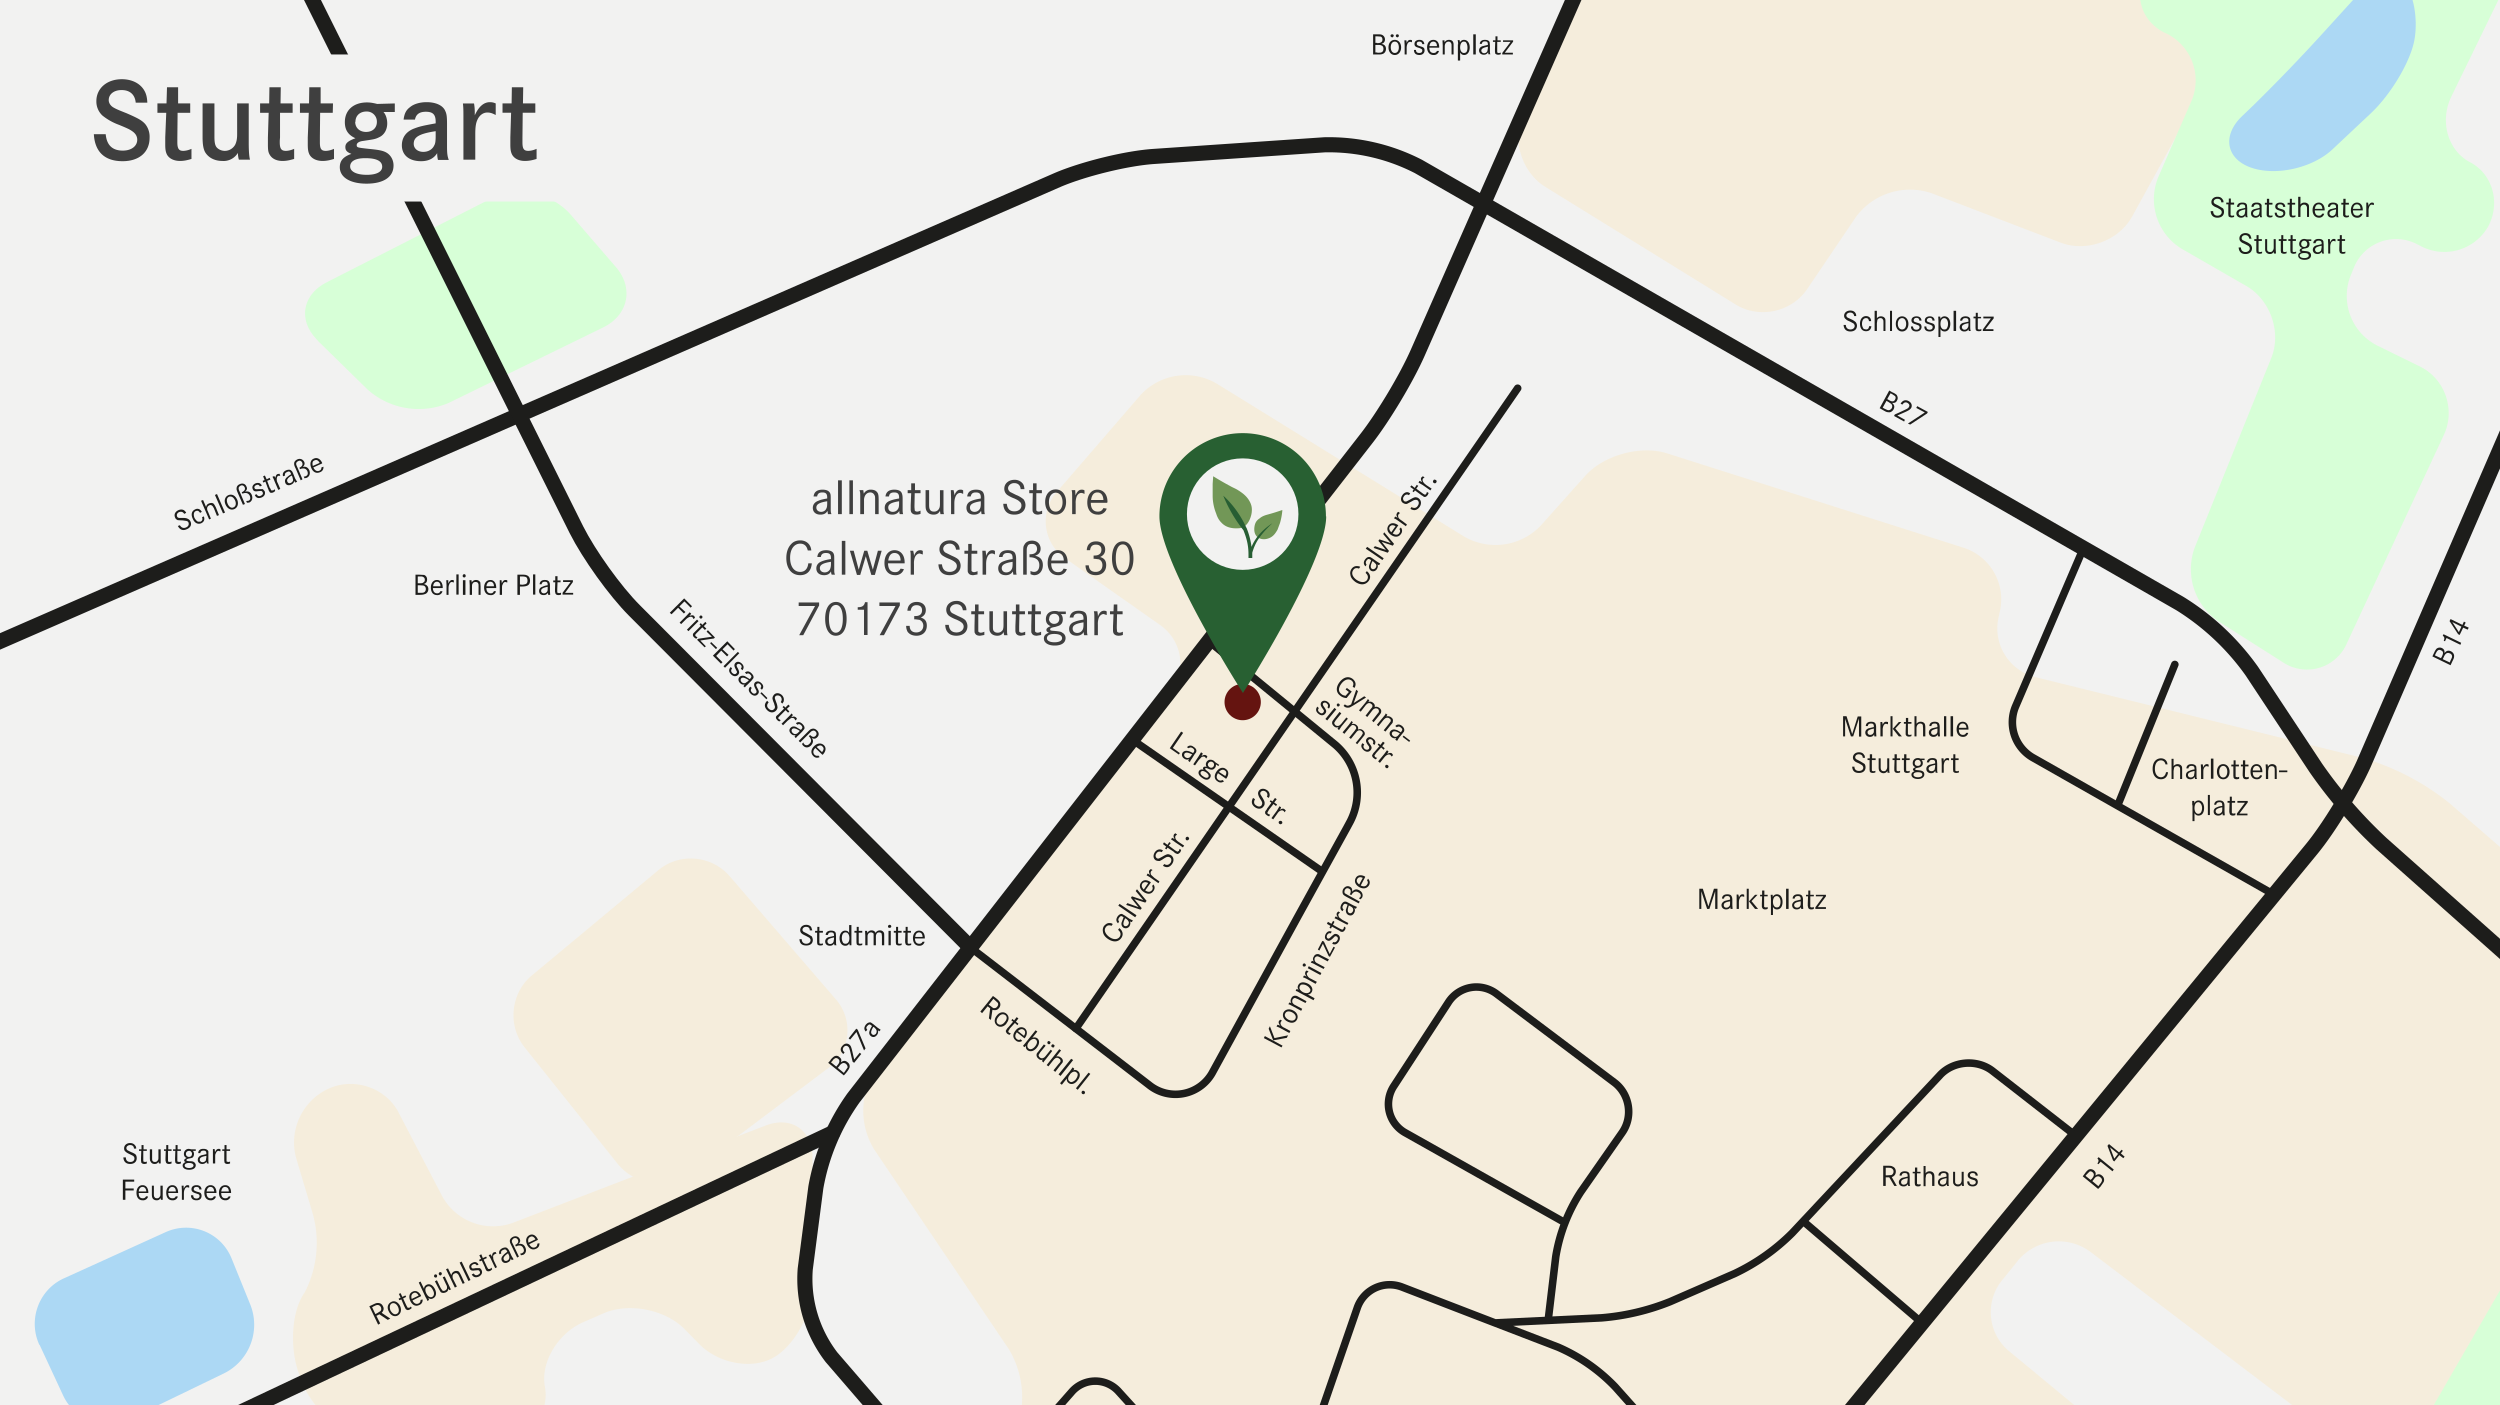 <svg id="b" xmlns="http://www.w3.org/2000/svg" width="991" height="557"><rect width="100%" height="100%" fill="#808080" stroke="none"/><defs><clipPath id="c"><path class="k" d="M-10-10h1011v577H-10z"/></clipPath><clipPath id="d"><path class="k" d="M-24.4-14.2h1039.8v585.4H-24.4z"/></clipPath><style>.i{stroke-width:6px}.i,.j{stroke-linecap:round;stroke-linejoin:round}.i,.j,.k{fill:none}.i,.j{stroke:#1d1d1b}.j{stroke-width:3px}.k,.p,.q,.r,.t{stroke-width:0}.p{fill:#3f3f3f}.q{fill:#1d1d1b}.r{fill:#f5eddc}.t{fill:#f2f2f1}</style></defs><g clip-path="url(#c)"><g clip-path="url(#d)"><path class="t" d="M-10-10h1011v577H-10z"/></g><path class="r" d="M482.2 152a24.3 24.3 0 0 0-30.1 4.6l-33 38.2a17.7 17.7 0 0 0 3.3 26.6l37.4 26.3c9 6.3 10.8 18.5 4 27.2L347.6 423.3a29.4 29.4 0 0 0-1.1 32.3l53.4 79.2a37 37 0 0 1 2 34.3l-8 15a30.8 30.8 0 0 0 4.2 32.6l67.6 74.1a45.8 45.8 0 0 0 33.4 13.2l436-35.5c11-.9 13-7.4 4.6-14.4L796.4 535.6c-8.5-7-9.7-19.7-2.7-28.2l6.3-7.8a21 21 0 0 1 28.6-3.4l106 80.5a32 32 0 0 0 33.1 1.7l161.7-97.4c9.4-5.7 10.4-16.2 2-23.5L971 318.4a98.8 98.8 0 0 0-34.6-18l-129.6-32a19.9 19.9 0 0 1-14.5-24l.4-1.8a21.5 21.5 0 0 0-14.1-25.4l-117.8-37.5c-10.5-3.3-25 .7-32.4 8.9l-17.6 19.7a24.8 24.8 0 0 1-30.4 4.4L482.2 152ZM668.3-59.2a39.7 39.7 0 0 0-27.9 21l-36.8 83.5c-4.4 10-.4 23 9 28.8l75.4 46.6c9.4 5.8 22.1 3 28.3-6L735.7 86a26.6 26.6 0 0 1 30-9.4l51.2 19.6c10.3 3.9 23-.8 28.3-10.4l90.7-165c5.3-9.6.8-16.2-10.1-14.8L668.3-59.2Zm-340 482.6a18.6 18.6 0 0 0 3-27.3l-42-48.7c-7.2-8.4-20-9.5-28.4-2.4l-50 41.6c-8.5 7-9.8 19.9-3 28.5l36.9 46.2a20.7 20.7 0 0 0 28.4 3.6l55.1-41.5Z"/><path class="r" d="M120.6 512.6c-5 7.2-5.9 21.5-2.1 31.9l1.3 3.7a37.3 37.3 0 0 0 26.6 21.8l18.3 2.8c10.8 1.7 27.6 1 37.1-1.4s16-12.2 14.2-21.7 5-21 15-25.5l8-3.5c10-4.5 24.6-1.7 32.3 6.1l5.9 6c7.7 7.8 21 10.2 29.5 5.3s15.4-17.9 15.4-28.9V459c0-11-8.4-16.8-18.7-12.8l-100.3 38.6a23 23 0 0 1-27.8-10.6L158 441c-5-9.7-17.4-14-27.4-9.6l-.7.3a23.5 23.5 0 0 0-12.5 27.4l6.4 21.4a43 43 0 0 1-3.2 32.2Z"/><path d="m995.4 503.9-49.8 86.2 69.8-18.9-20-67.3zM126 135c-8-7.8-6.3-18.1 3.5-23.1l65.4-33.3a27 27 0 0 1 30.9 6l18.3 21.2c7.2 8.3 5 19-4.8 23.9l-61.4 30a30.4 30.4 0 0 1-32.2-5.3L125.9 135ZM906.6-62.6a31.9 31.9 0 0 0-30.5 12.7L851.3-12c-6 9.2-2.8 20.5 7.2 25.2h.1A20.7 20.7 0 0 1 868.7 40l-13.2 30.3a23 23 0 0 0 9.3 28.3l25.7 14.8c9.5 5.5 14 18.4 9.8 28.6L870 217a25 25 0 0 0 9.4 29.3l25.5 16.2a17.2 17.2 0 0 0 25.4-7.5l38.5-82.7c4.6-10 .4-22.1-9.5-27l-17.1-8.4a22 22 0 0 1-10.5-27.4l1.3-3.2a18 18 0 0 1 25.3-9.4l1.2.6a20 20 0 0 0 26.8-7.7c5-9.4 1.8-20.7-7-25.4-9-4.6-12.4-16.4-7.5-26.3l29.9-61.4c4.8-9.9 0-19.8-10.8-22l-84.3-17.3Z" stroke-width="0" fill="#d7ffd7"/><path d="M15.6 533.1c-4.6-10-.2-21.9 9.8-26.4l40.3-18.3c10-4.5 21.7 0 26 10.2l7.5 18.5A21.5 21.5 0 0 1 89 544.3l-37.6 18.2c-9.9 4.8-21.8.6-26.4-9.4l-9.3-20ZM952.7-7.1c-4-4-13.2-.4-20.5 7.7l-11 12.1a731 731 0 0 1-27.7 28.8l-4.8 4.6c-7.9 7.6-6.3 16.8 3.5 20.3s24.4.3 32.4-7.2l15-14.1c8.1-7.5 16-20.8 17.5-29.4s-.5-18.9-4.4-22.8Z" fill="#acd8f4" stroke-width="0"/><path class="q" d="M735 125.3c-.1-.9-.7-1.4-1.6-1.4-.8 0-1.5.5-1.5 1.2 0 .3.2.6.5.8l1.5.7a6 6 0 0 1 1.7 1.1c.3.4.5.9.5 1.4 0 1.4-1 2.3-2.6 2.3-1.7 0-2.6-1-2.7-2.6h.9c0 1.1.7 1.8 1.8 1.8 1 0 1.7-.6 1.7-1.4 0-.4-.2-.7-.5-1l-1.3-.7c-.9-.4-1.4-.6-1.6-.9-.5-.3-.8-.8-.8-1.4 0-1.2 1-2.1 2.5-2.1.8 0 1.6.3 2 1 .2.3.3.6.3 1.2h-.8Zm5.9 2.1c-.2-1-.5-1.3-1.2-1.3-1 0-1.6.9-1.6 2.3 0 .8.3 1.5.7 2l.9.2c.8 0 1.1-.4 1.2-1.3h.9c-.1 1.3-.9 2-2.1 2-1.5 0-2.4-1.1-2.4-3 0-1.8 1-3 2.4-3 1.2 0 2 .8 2 2h-.8Zm3.1-4.2v3c.4-.6 1-.8 1.6-.8.7 0 1.3.3 1.6.8.2.3.2.6.2 1.8v3.2h-.8V128c0-.8 0-1-.2-1.3-.2-.4-.5-.6-1-.6s-1 .3-1.2.7l-.2 1.3v3.1h-.9v-8h.9Zm6 0v8h-.8v-8h.9Zm6.5 5.2c0 1.7-1 3-2.5 3s-2.5-1.3-2.5-3c0-1.8 1-3 2.5-3 1.4 0 2.5 1.2 2.5 3Zm-4.2 0c0 1.3.7 2.2 1.7 2.2s1.6-.9 1.6-2.2c0-1.4-.7-2.3-1.6-2.3-1 0-1.7 1-1.7 2.2Zm8.5-1.4c0-.6-.4-1-1.1-1-.7 0-1.1.4-1.1 1 0 .4.2.6 1.3.9 1 .3 1.3.4 1.5.7.2.3.3.6.3 1 0 1-.8 1.8-2 1.8-1.4 0-2.2-.7-2.2-2h.8c.1.9.5 1.3 1.4 1.3.7 0 1.2-.4 1.2-1 0-.3-.2-.6-.4-.7l-1.3-.5c-1-.3-1.5-.7-1.5-1.5 0-1 .8-1.6 2-1.6s1.9.6 2 1.7h-.9Zm5.2 0c0-.6-.4-1-1-1-.7 0-1.2.4-1.2 1 0 .4.3.6 1.3.9 1 .3 1.3.4 1.6.7.2.3.3.6.3 1 0 1-.8 1.8-2 1.8-1.5 0-2.2-.7-2.2-2h.8c0 .9.5 1.3 1.3 1.3s1.2-.4 1.2-1c0-.3-.1-.6-.4-.7-.2-.1-.2-.2-1.2-.5-1.1-.3-1.5-.7-1.5-1.5 0-1 .8-1.6 2-1.6 1.1 0 1.8.6 1.9 1.7h-.8Zm2.4.2-.1-1.7h.8l.1.9c.4-.7.9-1 1.6-1 1.4 0 2.3 1.2 2.3 3s-1 3-2.2 3c-.8 0-1.3-.3-1.7-1v3.2h-.8v-6.4Zm.8 1.2c0 1.3.6 2.2 1.5 2.2.5 0 .8-.1 1-.4.3-.5.5-1 .5-1.8s-.2-1.4-.6-1.9c-.2-.2-.5-.4-.9-.4-.9 0-1.5.9-1.5 2.3Zm6.2-5.2v8h-1v-8h1Zm1.6 3.8c.1-1 .9-1.6 2.1-1.6 1 0 1.6.3 1.9 1v3.3c0 1 .1 1.1.2 1.5h-.8v-.7a2 2 0 0 1-1.8.9c-1 0-1.8-.7-1.8-1.7 0-.8.5-1.4 1.3-1.7l2.2-.5v-.2c0-.9-.3-1.2-1.2-1.2-.8 0-1.1.3-1.3 1h-.8Zm3.3 1.1c-2 .4-2.6.8-2.6 1.6 0 .5.4 1 1 1s1.1-.3 1.3-.8c.2-.2.3-.6.3-1.2v-.6Zm5-2.6v.7H784v4.1c0 .2.3.3.6.3.2 0 .5 0 .8-.2v.7a3 3 0 0 1-1 .2c-.6 0-1-.2-1.2-.5l-.1-.8v-3.8h-.8v-.7h.9V124h.8v1.6h1.3Zm5 0v.7l-3.3 4.3h3.2v.7H786v-.6l3.2-4.4h-3v-.7h4ZM271.7 242.6l-.6.6-2.3-2.3-2.6 2.6-.7-.6 5.7-5.7 3.1 3.1-.5.6-2.5-2.5-2 2 2.4 2.2Zm2.3.7-.6.7-.2.2c1-.4 1.5-.4 2 0l.3.7-.6.5-.3-.6c-.4-.4-.9-.4-1.4-.2-.4.2-.8.4-1.4 1l-1.8 1.8-.6-.6 2.7-2.7 1.3-1.4.6.6Zm2.9 2.9-4 4-.6-.6 4-4 .6.6Zm1.4-1.2c-.3.3-.6.3-.9 0a.6.6 0 0 1 0-.8c.3-.3.6-.3.9 0 .2.2.2.6 0 .8Zm1.7 4.2-.6.5-1-1-2 2-.3.3-.5.6c0 .2 0 .5.2.6l.7.5-.5.5a3 3 0 0 1-.9-.6c-.4-.4-.5-.8-.4-1.2 0-.2.2-.4.5-.7l.3-.3.3-.3 2-2-.5-.6.5-.5.6.7 1.2-1.2.5.6-1.1 1.1 1 1Zm3.4 3.5-.4.4-5.4.8 2.2 2.3-.5.4-3-3 .5-.4 5.4-.8-2.1-2 .5-.6 2.8 2.9Zm.9 4.1-.5.5-2.3-2.3.4-.5 2.4 2.3Zm4.5 2.8-.6.6-2.3-2.3-2 2.1 2.5 2.5-.6.6-3.2-3.2 5.7-5.7 3 3.1-.5.6-2.4-2.5-2 2 2.4 2.2Zm4.2-.6-5.6 5.7-.6-.6 5.7-5.7.6.6Zm.7 6c.4-.5.4-1-.1-1.5-.5-.4-1-.5-1.4-.1-.3.3-.3.6.3 1.6.4.8.5 1.2.5 1.6 0 .3-.2.6-.4.9-.8.8-1.9.7-2.8-.2-1-1-1-2-.1-2.9l.5.6c-.5.6-.5 1.2.1 1.8.6.5 1.2.6 1.6.1.2-.2.3-.4.2-.7l-.6-1.2c-.5-1-.5-1.6 0-2.2.7-.7 1.7-.6 2.6.3.8.8.9 1.7.2 2.6l-.6-.6Zm1.6 1.6c.8-.7 1.7-.6 2.6.3.7.7 1 1.4.7 2l-.8 1-1.5 1.5c-.7.6-.8.8-1 1.1l-.6-.5.5-.7c-.7.2-1.3 0-1.8-.5-.8-.8-.9-1.8-.2-2.5.6-.5 1.3-.6 2.2-.2l1.8 1.1.2-.2c.6-.6.6-1 0-1.6-.5-.5-1-.6-1.5-.2l-.6-.6Zm1.5 3c-1.6-1-2.4-1.2-3-.7-.3.4-.3 1 .2 1.5.4.4.9.5 1.4.4l1-.7.4-.4Zm4.6 3.2c.5-.5.4-1 0-1.5-.5-.5-1-.5-1.4-.2-.4.3-.3.6.2 1.6.5.9.6 1.2.6 1.6 0 .3-.2.7-.5 1-.7.7-1.8.6-2.7-.3-1-1-1-2-.2-2.8l.6.5c-.5.7-.5 1.2.1 1.8.5.6 1.1.6 1.6.2.2-.2.2-.5.2-.8l-.6-1.2c-.5-1-.5-1.6 0-2.2.7-.6 1.7-.5 2.5.3.9.8 1 1.8.2 2.6l-.6-.6Zm2.8 3.9-.4.5-2.4-2.4.5-.4 2.3 2.3Zm5.3 1.6c.5-.7.5-1.5-.1-2.2-.6-.5-1.5-.6-2-.1a1 1 0 0 0-.2 1l.5 1.4a6 6 0 0 1 .5 2c0 .5-.3 1-.6 1.3-1 1-2.4.9-3.5-.2-1.2-1.2-1.2-2.5 0-3.7l.6.6c-.8.9-.8 1.8 0 2.5.7.7 1.6.8 2.1.2.3-.2.4-.6.4-1l-.4-1.4c-.4-.8-.5-1.4-.6-1.8 0-.6.2-1 .6-1.5.8-.9 2.2-.8 3.2.2.6.6.8 1.4.7 2.1 0 .4-.2.7-.6 1.2l-.6-.6Zm3.4 3.7-.5.5-1-1-2 2-.3.3-.6.7c0 .1 0 .4.2.5l.8.5-.6.5c-.3-.2-.6-.3-.8-.6-.4-.4-.6-.8-.5-1.2 0-.2.2-.4.5-.7l.4-.3.3-.3 2-2-.6-.6.5-.5.6.7 1.2-1.2.6.6-1.2 1.1 1 1Zm1.4 1.4a3.8 3.8 0 0 1-.8 1c1-.5 1.6-.4 2 0 .2.1.3.3.4.6l-.6.6-.4-.7c-.3-.3-.8-.4-1.4-.2l-1.3 1-1.8 1.8-.6-.6 2.6-2.6c1-1 1-1 1.3-1.5l.6.6Zm1.2 3.3c.8-.7 1.7-.6 2.6.3.7.7 1 1.4.7 2l-.8 1-1.5 1.5c-.7.6-.8.8-1 1.1l-.5-.5c0-.3.2-.4.4-.7-.7.2-1.3 0-1.8-.5-.8-.8-.9-1.7-.2-2.4.6-.6 1.3-.7 2.2-.3l1.8 1.1.2-.1c.6-.7.6-1 0-1.7-.5-.5-1-.6-1.5-.2l-.6-.6Zm1.5 3c-1.6-1-2.4-1.2-3-.7-.3.4-.3 1 .2 1.5.4.4.9.6 1.4.4.3 0 .6-.3 1-.7l.4-.4Zm3.2.4c1-1 1.2-1.1 1.7-1.2.6-.2 1.3 0 1.9.6.9.8 1 2 .1 2.8-.6.6-1.3.7-2.1.2.7 1 .6 2-.3 3-1 1-2.2 1-3 .2-.3-.2-.4-.5-.6-.8l.6-.6c0 .4.2.6.4.8.6.5 1.4.4 2-.3.9-.8.8-1.9-.3-3l.5-.4.2.1c.7.7 1.4.8 2 .2.5-.5.5-1.2 0-1.7-.4-.4-.8-.5-1.2-.3-.4.1-.5.2-1.3 1l-3.6 3.6-.6-.6 3.6-3.6Zm3 6.4c-1 1-1 2-.3 2.7.5.4.9.5 1.5.3l.5.6a2 2 0 0 1-2.5-.4c-1.1-1.1-1-2.6.3-3.9 1.3-1.3 2.8-1.4 3.9-.4 1 1 .8 2.4-.4 3.7l-.2.1-2.8-2.7Zm2.6 1.7c.8-1 .9-1.7.2-2.3-.5-.6-1.3-.5-2.3.2l2.1 2ZM73 203.7c-.4-.8-1.2-1-2-.7-.7.3-1.1 1-.8 1.7 0 .3.4.5.7.6h1.6c1.2 0 1.7.2 2 .4.5.2.8.6 1 1 .6 1.3 0 2.5-1.5 3.1-1.5.7-2.7.2-3.5-1.3l.8-.3c.6 1 1.4 1.3 2.4.9s1.3-1.2 1-2c-.1-.3-.4-.5-.8-.6l-1.4-.2-2-.1c-.5-.2-1-.6-1.1-1.1-.5-1.1 0-2.3 1.4-2.9.7-.3 1.6-.3 2.2.1.3.3.6.5.8 1l-.8.4Zm6.3-.4c-.5-.8-1-1-1.7-.7-.8.3-1 1.4-.5 2.7.4.7.9 1.3 1.4 1.5h1c.7-.4.9-.9.6-1.8l.7-.3c.5 1.3 0 2.2-1 2.7-1.4.6-2.7-.1-3.4-1.8-.8-1.7-.4-3.1 1-3.7 1-.5 2-.1 2.6 1l-.7.4Zm1.2-5.1 1.2 2.8c.1-.7.5-1.2 1.1-1.4.7-.3 1.3-.3 1.8 0 .3.3.5.6 1 1.6l1.2 3-.8.3-1.2-3c-.4-.7-.5-.9-.7-1-.3-.3-.7-.4-1.1-.2-.5.2-.8.6-.9 1.1 0 .4 0 .8.3 1.3l1.2 2.9-.7.3-3.2-7.4.8-.3Zm5.5-2.4 3.2 7.4-.8.3-3.2-7.3.9-.4Zm8 2.2c.7 1.7.2 3.2-1.1 3.8-1.4.6-2.8-.2-3.5-1.8-.7-1.6-.2-3.1 1.1-3.7 1.4-.6 2.8.1 3.5 1.8Zm-3.8 1.6c.5 1.3 1.5 2 2.4 1.5.9-.4 1.1-1.5.6-2.7-.6-1.3-1.5-1.8-2.4-1.5-.9.4-1.1 1.5-.6 2.7Zm4.1-4.1c-.5-1.2-.6-1.6-.5-2 0-.7.5-1.3 1.3-1.6 1.1-.5 2.2-.1 2.6 1 .4.7.2 1.4-.6 2 1.3-.3 2.2.1 2.7 1.3.5 1.3.1 2.5-1 3l-.9.1-.3-.7.9-.1c.7-.3.9-1 .5-2-.5-1-1.5-1.4-2.9-.8l-.3-.6.3-.1c.8-.4 1.2-1 .9-1.8-.3-.7-1-1-1.6-.7-.5.3-.8.6-.8 1s0 .6.5 1.6l2 4.7-.8.3-2-4.6Zm8.7-2.7c-.3-.6-.8-.8-1.4-.5-.6.2-.9.7-.7 1.2.2.4.5.5 1.6.4h1.7l.7.8c.4 1 0 2-1.2 2.5-1.3.5-2.2.2-2.7-1l.7-.3c.4.7 1 1 1.7.6.7-.3 1-.8.7-1.4a.8.8 0 0 0-.6-.5l-1.3.1c-1.2.2-1.7 0-2-.8-.4-.9 0-1.8 1.1-2.3 1.2-.4 2-.1 2.5.9l-.7.3Zm3.9-3.4.3.7-1.3.5 1 2.7.3.4.3.7h.7c.2 0 .5-.3.6-.5l.3.7a3 3 0 0 1-.8.6c-.5.2-1 .2-1.3 0l-.5-.8-.1-.4-.2-.4-1-2.7-.8.4-.3-.7.8-.3-.6-1.5.7-.3.7 1.5 1.2-.6Zm1.8-.7.5.7v.3c0-1 .3-1.6.9-1.8l.7-.1.3.8h-.8c-.4.2-.6.7-.6 1.3 0 .4 0 .9.4 1.6l1 2.3-.8.4-1.5-3.5a9.8 9.8 0 0 0-.8-1.7l.7-.3Zm3.5.1c-.3-1 .1-1.9 1.3-2.4.9-.3 1.6-.3 2 .2.3.2.4.4.7 1.1l.8 2 .8 1.3-.8.3-.4-.7c0 .7-.5 1.2-1.2 1.5-1 .5-2 .2-2.3-.7-.3-.8-.1-1.5.5-2.1.5-.4.9-.8 1.8-1.3l-.1-.3c-.3-.8-.7-1-1.5-.6-.7.3-1 .7-.8 1.4l-.8.3Zm3.4-.3c-1.6 1-2 1.7-1.7 2.4.2.6.8.8 1.4.5.5-.2.8-.6.9-1.1l-.3-1.3-.3-.5Zm1.6-2.8c-.6-1.2-.6-1.5-.6-2 0-.7.6-1.3 1.3-1.6 1.1-.5 2.2 0 2.7 1 .3.7.1 1.4-.6 2 1.2-.3 2.1.2 2.6 1.3.5 1.3.1 2.5-1 3l-.9.2-.3-.7c.4 0 .6 0 .9-.2.7-.3.9-1 .5-2-.5-1-1.5-1.3-2.9-.7l-.2-.7h.2c.9-.5 1.2-1.1.9-1.9-.3-.7-1-1-1.6-.6-.5.2-.8.6-.8 1s.1.6.5 1.5l2 4.7-.7.4-2-4.7Zm7-.4c.6 1.2 1.4 1.7 2.4 1.3.6-.3.8-.6.8-1.3l.8-.3a2 2 0 0 1-1.4 2.2c-1.4.6-2.7 0-3.4-1.7-.7-1.7-.3-3.2 1-3.7 1.3-.6 2.6.1 3.3 1.7v.2l-3.5 1.6Zm2.5-1.8c-.5-1-1.2-1.4-2-1-.8.2-1 1-.7 2.2l2.7-1.2Zm39.4 44.3 2 .1c.8.3 1.2 1 1.2 1.8 0 1-.4 1.5-1.3 1.8 1.2.3 1.8 1 1.8 2s-.6 1.8-1.4 2c-.5.2-1 .3-2.3.3h-1.4v-8h1.4Zm.2 3.4c.8 0 1.2 0 1.5-.3.4-.2.6-.6.6-1 0-.6-.2-1-.7-1.2-.3-.2-.6-.2-1.4-.2h-.7v2.7h.7Zm0 3.8c1 0 1.4 0 1.8-.2.4-.2.7-.7.7-1.3 0-.7-.3-1.2-1-1.4l-1.4-.1h-.8v3h.8Zm5.3-2c0 1.4.6 2.2 1.7 2.2.6 0 1-.2 1.3-.9l.8.1a2 2 0 0 1-2.1 1.5c-1.6 0-2.5-1.1-2.5-3 0-1.8 1-3 2.4-3s2.3 1.2 2.3 3v.2h-3.9Zm3-.6c0-1.2-.6-1.8-1.4-1.8-.8 0-1.4.6-1.5 1.8h3Zm3.1-2.4v1.3c.5-1 1-1.4 1.5-1.4.3 0 .5 0 .7.2v.8l-.7-.2c-.5 0-.9.3-1.1.9-.2.4-.3.9-.3 1.6v2.6h-.8V232l-.1-2h.8Zm4.1-2.3v8h-.9v-8h1Zm2.8.6c0 .3-.2.6-.6.6s-.6-.3-.6-.6c0-.4.3-.7.6-.7.4 0 .6.3.6.7Zm-.1 1.8v5.7h-1V230h1Zm2.4-.1.1.9c.4-.7 1-1 1.7-1 .8 0 1.4.4 1.7 1l.1 1.6v3.3h-.8v-3.3c0-.8 0-1-.2-1.3-.1-.3-.5-.5-1-.5s-1 .2-1.2.7c-.2.3-.2.6-.2 1.2v3.2h-.9V232l-.1-2h.8Zm5.9 3c0 1.4.6 2.2 1.7 2.2.6 0 1-.2 1.3-.9l.8.1a2 2 0 0 1-2.2 1.5c-1.5 0-2.5-1.1-2.5-3 0-1.8 1-3 2.5-3 1.4 0 2.3 1.2 2.3 3v.2h-3.9Zm3-.6c0-1.2-.6-1.8-1.4-1.8-.9 0-1.4.6-1.6 1.8h3Zm3-2.4.1 1v.3c.4-1 .9-1.4 1.5-1.4.2 0 .4 0 .7.2v.8l-.8-.2c-.4 0-.8.3-1 .9-.3.4-.3.9-.3 1.6v2.6h-.9V230h.7Zm7.7-2.2c1.2 0 1.7 0 2.2.2.9.3 1.4 1 1.4 2.2 0 1-.4 1.7-1.2 2-.5.2-1 .3-2.2.3h-.6v3.3h-1v-8h1.4Zm.2 4a6 6 0 0 0 1.4-.2c.7-.1 1-.7 1-1.4s-.2-1.3-.7-1.5c-.4-.1-.7-.2-1.8-.2h-.5v3.2h.6Zm5.5-4.1v8h-.9v-8h1Zm1.7 3.9c.1-1.1.8-1.7 2.1-1.7 1 0 1.6.4 1.8 1 .1.2.2.5.2 1.2v2.2l.1 1.5h-.8l-.1-.8c-.4.6-.9.9-1.7.9-1.1 0-1.8-.6-1.8-1.6 0-.8.4-1.4 1.3-1.7a6 6 0 0 1 2.1-.6v-.2c0-.9-.3-1.2-1.1-1.2s-1.2.3-1.3 1h-.8Zm3.2 1c-1.9.4-2.6.8-2.6 1.6 0 .6.5 1 1.1 1 .6 0 1-.3 1.3-.7.2-.3.2-.7.2-1.3v-.5Zm5.1-2.6v.8H221l-.1 2.8v1.3l.6.2c.3 0 .6 0 .9-.2v.8a3 3 0 0 1-1 .2c-.6 0-1-.2-1.2-.6l-.2-.8v-.9l.1-2.8h-.8v-.7h.8v-1.7h.9v1.7h1.3Zm4.9 0v.7L224 235h3.2v.7H223v-.7l3.2-4.3h-3v-.7h4Zm-174 225.3c0-.9-.6-1.4-1.5-1.4-.8 0-1.5.5-1.5 1.2 0 .4.2.7.5.9l1.4.7c1 .4 1.5.7 1.8 1 .3.4.4.9.4 1.4 0 1.4-1 2.3-2.6 2.3-1.7 0-2.6-1-2.7-2.6h1c0 1.2.6 1.8 1.8 1.8 1 0 1.6-.6 1.6-1.4 0-.4-.2-.7-.5-1l-1.2-.6c-.9-.4-1.4-.7-1.7-1-.5-.3-.7-.8-.7-1.4 0-1.2 1-2.1 2.4-2.1.9 0 1.6.4 2 1 .3.3.4.7.4 1.2h-.9Zm5.1.3v.6h-1.4v4.2l.6.2c.2 0 .6 0 .8-.2v.8a3 3 0 0 1-1 .2c-.5 0-1-.2-1.2-.6l-.1-.8v-.9l.1-2.9h-.9v-.6h1v-1.7h.8v1.7h1.3Zm2.1 0v3.4c0 .7 0 1 .2 1.2.2.3.5.4 1 .4.4 0 .8-.2 1-.6.3-.3.3-.6.3-1.2v-3.2h.9v5.6H63l-.2-.7c-.3.6-.7.9-1.5.9-.7 0-1.3-.3-1.6-1-.2-.2-.3-.6-.3-1.4v-3.4h.9Zm7.7 0v.6h-1.4v4.2l.5.2c.3 0 .6 0 .9-.2v.8a3 3 0 0 1-1 .2c-.6 0-1-.2-1.2-.6l-.2-.8v-.9l.1-2.9H65v-.6h.9v-1.7h.8v1.7H68Zm3.7 0v.6h-1.4v4.2l.6.2c.2 0 .6 0 .8-.2v.8a3 3 0 0 1-1 .2c-.5 0-1-.2-1.2-.6l-.1-.8v-.9l.1-2.9h-.9v-.6h1v-1.7h.8v1.7h1.3Zm5.9.6h-1.2c.4.3.5.8.5 1.3s-.2 1-.5 1.3c-.3.2-.7.3-1.3.4-1 .2-1.2.4-1.2.7 0 .2.1.3 1.1.4 1.1 0 1.5.1 1.8.3.5.3.8.8.8 1.3 0 1.1-1 1.8-2.6 1.8s-2.6-.7-2.6-1.7c0-.6.4-1 1.2-1.4-.4-.1-.6-.3-.6-.6 0-.4.3-.6 1-1-.7-.2-1.1-.8-1.1-1.6 0-1.1.8-2 2-2l1 .2h1.7v.6Zm-4.4 5.8c0 .6.7 1 1.8 1 1 0 1.7-.4 1.7-1s-.6-1-1.8-1c-1 0-1.7.4-1.7 1Zm.5-4.6c0 .7.5 1.2 1.2 1.2.8 0 1.2-.5 1.2-1.2s-.5-1.2-1.1-1.2c-.8 0-1.3.5-1.3 1.2Zm4.9-.4c0-1 .8-1.6 2-1.6 1 0 1.7.3 2 1v3.3c0 1 0 1.2.2 1.5H82l-.1-.7a2 2 0 0 1-1.7.9c-1.1 0-1.8-.7-1.8-1.6 0-.8.4-1.4 1.3-1.8l2.1-.5v-.2c0-.9-.3-1.2-1.1-1.2s-1.2.3-1.3 1h-.8Zm3.2 1.2c-1.9.3-2.6.7-2.6 1.5 0 .6.5 1 1.1 1 .6 0 1-.3 1.3-.7l.2-1.3v-.5Zm3.3-2.6.1.8v.4c.4-1 .9-1.4 1.5-1.4.2 0 .4 0 .7.2v.8l-.8-.2c-.4 0-.8.3-1 .9-.3.4-.3.8-.3 1.6v2.5h-.9v-5.7h.7Zm6.1 0v.6h-1.4v4.2l.6.2c.2 0 .6 0 .8-.2v.8a3 3 0 0 1-1 .2c-.6 0-1-.2-1.2-.6l-.1-.8v-3.8h-.8v-.6h.9v-1.7h.8v1.7h1.4ZM53 471.1v.8h-3.3v3.7h-1v-8h4.5v.8h-3.5v2.7h3.2Zm2 1.9c0 1.3.5 2 1.6 2 .6 0 1-.2 1.3-.8l.8.1a2 2 0 0 1-2.1 1.5c-1.6 0-2.5-1.1-2.5-3 0-1.8 1-3 2.4-3s2.3 1.1 2.3 3v.1H55Zm3-.7c-.1-1.2-.7-1.8-1.5-1.8s-1.4.6-1.5 1.8h3Zm3-2.3v3.4c0 .7.1 1 .3 1.2.2.3.5.4 1 .4.4 0 .8-.2 1-.6.3-.3.3-.6.3-1.2V470h.9v5.6h-.7l-.2-.7c-.3.6-.7.9-1.5.9-.7 0-1.4-.3-1.7-1-.1-.2-.2-.6-.2-1.4V470h.9Zm5.7 3c0 1.3.6 2 1.7 2 .6 0 1-.2 1.3-.8l.8.1a2 2 0 0 1-2.1 1.5c-1.6 0-2.5-1.1-2.5-3 0-1.8 1-3 2.4-3s2.3 1.1 2.3 3v.1h-3.9Zm3-.7c0-1.2-.6-1.8-1.4-1.8-.8 0-1.4.6-1.5 1.8h3Zm3.1-2.3v1.2c.5-1 1-1.4 1.5-1.4.2 0 .5 0 .7.2v.8l-.8-.2c-.4 0-.8.3-1 .9-.2.4-.3.8-.3 1.6v2.5h-.8V472l-.1-2h.8Zm6.2 1.5c0-.7-.4-1-1.1-1-.7 0-1.1.3-1.1.9 0 .4.2.6 1.3 1 1 .2 1.3.4 1.5.6.2.3.3.6.3 1 0 1.1-.7 1.8-2 1.8-1.4 0-2.2-.7-2.2-2h.9c0 .9.4 1.3 1.3 1.3.7 0 1.2-.4 1.2-1 0-.3-.1-.5-.4-.7l-1.2-.4c-1.2-.4-1.6-.8-1.6-1.6 0-1 .8-1.6 2-1.6s1.9.6 2 1.7H79Zm2.9 1.5c0 1.3.6 2 1.6 2 .6 0 1-.2 1.3-.8l.8.1a2 2 0 0 1-2.1 1.5c-1.5 0-2.5-1.1-2.5-3 0-1.8 1-3 2.5-3 1.3 0 2.3 1.1 2.3 3v.1h-4Zm3-.7c-.1-1.2-.6-1.8-1.5-1.8-.8 0-1.3.6-1.5 1.8h3Zm2.8.7c0 1.3.6 2 1.6 2 .7 0 1-.2 1.4-.8l.7.1a2 2 0 0 1-2 1.5c-1.6 0-2.6-1.1-2.6-3 0-1.8 1-3 2.5-3 1.4 0 2.3 1.1 2.3 3v.1h-3.9Zm3-.7c0-1.2-.6-1.8-1.5-1.8-.8 0-1.3.6-1.5 1.8h3ZM321 368.8c0-1-.6-1.4-1.5-1.4-.8 0-1.4.5-1.4 1.2 0 .3.2.6.5.8l1.4.7 1.8 1.1c.2.4.4.9.4 1.4 0 1.4-1 2.2-2.6 2.2-1.7 0-2.6-.8-2.7-2.5h.9c0 1.1.7 1.8 1.8 1.8 1 0 1.7-.6 1.7-1.4 0-.4-.2-.7-.5-1l-1.3-.7c-.8-.4-1.3-.6-1.6-.9-.5-.3-.7-.9-.7-1.4 0-1.2 1-2.1 2.4-2.1.8 0 1.6.3 2 1l.4 1.2h-1Zm5.2.2v.7h-1.4v4.1c0 .2.3.3.6.3.2 0 .6 0 .8-.2v.7a3 3 0 0 1-1 .2c-.6 0-1-.2-1.2-.5l-.1-.8v-3.8h-.8v-.7h.9v-1.6h.8v1.6h1.4Zm1.1 1.5c.1-1 .9-1.6 2.1-1.6 1 0 1.7.3 1.9 1l.1 1.2v2.1c0 1 0 1.1.2 1.5h-.8l-.2-.7c-.3.6-.9.9-1.6.9-1.2 0-1.9-.7-1.9-1.7 0-.8.5-1.4 1.3-1.7l2.2-.5v-.2c0-.9-.3-1.2-1.2-1.2-.7 0-1.1.3-1.2 1h-.9Zm3.3 1.1c-2 .4-2.6.8-2.6 1.6 0 .5.4 1 1 1 .7 0 1.1-.3 1.4-.8l.2-1.2v-.6Zm6.9 1.4v1.7h-.7l-.1-.6v-.2c-.4.7-.9 1-1.6 1-1.4 0-2.3-1.2-2.3-3s1-3 2.2-3c.8 0 1.3.3 1.6 1v-3.2h.9v6.3Zm-3.8-1.1c0 .7.2 1.3.5 1.8.2.3.6.4 1 .4.9 0 1.5-.8 1.5-2.2 0-1.4-.6-2.3-1.5-2.3-1 0-1.5.9-1.5 2.3Zm8.1-2.9v.7h-1.4v4.1c0 .2.3.3.6.3.2 0 .6 0 .8-.2v.7a3 3 0 0 1-1 .2c-.6 0-1-.2-1.2-.5l-.1-.8v-3.8h-.8v-.7h.9v-1.6h.8v1.6h1.4Zm1.9 0 .1.8c.4-.6.9-1 1.7-1 .8 0 1.3.4 1.6 1 .3-.6.9-1 1.7-1 .7 0 1.2.3 1.5.8.2.3.2.6.2 1.6v3.5h-.9v-3.5l-.1-1.1c-.2-.3-.5-.5-1-.5s-.9.2-1.1.7a2 2 0 0 0-.2 1v3.4h-.9v-4.6c-.3-.3-.6-.5-1-.5-.6 0-1 .3-1.2.7-.2.3-.2.6-.2 1.1v3.3h-.9v-3.9l-.1-1.8h.8Zm9.6-1.8c0 .4-.3.6-.7.6s-.6-.2-.6-.6c0-.3.3-.6.7-.6.3 0 .6.3.6.6Zm-.2 1.8v5.7h-.9V369h.9Zm4.3 0v.7H356v4.1c0 .2.3.3.6.3.2 0 .6 0 .8-.2v.7a3 3 0 0 1-1 .2c-.6 0-1-.2-1.2-.5l-.1-.8v-3.8h-.8v-.7h.9v-1.6h.8v1.6h1.4Zm3.7 0v.7h-1.3v4.1c0 .2.3.3.5.3.3 0 .6 0 .9-.2v.7a3 3 0 0 1-1 .2c-.6 0-1-.2-1.2-.5l-.2-.8v-.9l.1-2.9h-.8v-.7h.9v-1.6h.8v1.6h1.3Zm1.6 3c0 1.4.6 2.1 1.7 2.1.6 0 1-.2 1.3-.8h.8a2 2 0 0 1-2.1 1.6c-1.6 0-2.5-1.2-2.5-3s1-3 2.4-3 2.3 1.1 2.3 2.9v.2h-3.9Zm3-.6c0-1.2-.6-1.8-1.4-1.8-.8 0-1.4.6-1.5 1.8h3ZM880.5 80.2c0-.9-.6-1.4-1.5-1.4s-1.5.5-1.5 1.2c0 .3.2.6.5.8l1.4.7 1.8 1.1c.3.4.4.9.4 1.4 0 1.4-1 2.3-2.6 2.3-1.7 0-2.6-1-2.7-2.6h1c0 1.1.6 1.8 1.7 1.8 1 0 1.7-.6 1.7-1.4 0-.4-.2-.7-.5-1l-1.2-.7c-1-.4-1.4-.6-1.7-.9-.5-.3-.7-.8-.7-1.4 0-1.2 1-2.1 2.4-2.1.9 0 1.6.3 2 1 .3.3.4.6.4 1.2h-.9Zm5.1.2v.7h-1.4v4.1c.1.2.3.3.6.3.2 0 .6 0 .8-.2v.7a3 3 0 0 1-1 .2c-.5 0-1-.2-1.2-.5l-.1-.8V81h-.8v-.7h1v-1.6h.8v1.6h1.3Zm1.1 1.6c.2-1.2.9-1.7 2.2-1.7 1 0 1.6.3 1.8 1l.1 1.2v2.1c0 1 0 1.1.2 1.5h-.8l-.2-.7c-.3.6-.8.9-1.6.9-1.1 0-1.9-.7-1.9-1.7 0-.8.5-1.4 1.4-1.7l2.1-.5v-.2c0-.9-.3-1.2-1.2-1.2-.7 0-1.1.3-1.2 1h-.9Zm3.3 1c-1.9.4-2.6.8-2.6 1.6 0 .5.5 1 1.1 1 .6 0 1-.3 1.3-.8l.2-1.2V83Zm2.5-1c0-1.2.8-1.7 2-1.7 1 0 1.7.3 2 1v3.3c0 1 0 1.1.2 1.5h-.8l-.1-.7a2 2 0 0 1-1.7.9c-1.1 0-1.8-.7-1.8-1.7 0-.8.4-1.4 1.3-1.7l2.1-.5v-.2c0-.9-.3-1.2-1.2-1.2-.7 0-1 .3-1.2 1h-.8Zm3.2 1c-1.9.4-2.6.8-2.6 1.6 0 .5.5 1 1.1 1 .6 0 1-.3 1.3-.8l.2-1.2V83Zm5.1-2.6v.7h-1.4v4.1c.1.2.4.3.6.3.2 0 .6 0 .8-.2v.7a3 3 0 0 1-1 .2c-.5 0-1-.2-1.1-.5-.2-.2-.2-.4-.2-.8V84l.1-2.9h-.8v-.7h.8v-1.6h.9v1.6h1.3ZM905 82c0-.7-.4-1-1.2-1-.6 0-1 .3-1 .8s.2.7 1.3 1c1 .3 1.3.4 1.5.7.2.3.3.6.3 1 0 1-.8 1.8-2 1.8-1.4 0-2.2-.7-2.2-2h.8c.1.9.5 1.3 1.3 1.3s1.3-.4 1.3-1c0-.3-.2-.6-.4-.7l-1.3-.5c-1-.3-1.5-.7-1.5-1.5 0-1 .8-1.6 2-1.6s1.9.6 2 1.7h-.9Zm4.8-1.6v.7h-1.3v4.1c0 .2.3.3.6.3.2 0 .5 0 .8-.2v.7a3 3 0 0 1-1 .2c-.6 0-1-.2-1.2-.5l-.2-.8V84l.1-2.9h-.8v-.7h.9v-1.6h.8v1.6h1.3Zm2.1-2.4v3.1c.4-.6.9-.8 1.6-.8.7 0 1.3.3 1.6.8.2.3.2.6.2 1.8V86h-.8v-3c0-.8 0-1-.2-1.3-.2-.4-.5-.6-1-.6s-1 .3-1.2.7c-.2.3-.2.7-.2 1.3V86h-.9v-8h.9Zm5.7 5.4c0 1.4.6 2.1 1.6 2.1.7 0 1-.2 1.3-.8h.8a2 2 0 0 1-2 1.6c-1.6 0-2.6-1.2-2.6-3s1-3 2.5-3c1.3 0 2.3 1.1 2.3 2.9v.2h-4Zm3-.6c-.1-1.2-.6-1.8-1.5-1.8-.8 0-1.3.6-1.5 1.8h3Zm2.2-.8c0-1.2.8-1.7 2-1.7 1 0 1.7.3 2 1v3.3c0 1 0 1.1.2 1.5h-.8l-.1-.7a2 2 0 0 1-1.7.9c-1.1 0-1.8-.7-1.8-1.7 0-.8.4-1.4 1.3-1.7l2.1-.5v-.2c0-.9-.3-1.2-1.2-1.2-.7 0-1 .3-1.2 1h-.8Zm3.2 1c-1.9.4-2.6.8-2.6 1.6 0 .5.5 1 1.1 1 .6 0 1-.3 1.3-.8l.2-1.2V83Zm5.1-2.6v.7h-1.4v4.1c.1.2.4.3.6.3.2 0 .6 0 .8-.2v.7a3 3 0 0 1-1 .2c-.5 0-1-.2-1.1-.5-.2-.2-.2-.4-.2-.8V84l.1-2.9h-.8v-.7h.8v-1.6h.9v1.6h1.3Zm1.6 3c0 1.4.6 2.1 1.7 2.1.6 0 1-.2 1.3-.8h.8a2 2 0 0 1-2.2 1.6c-1.5 0-2.4-1.2-2.4-3s1-3 2.4-3 2.3 1.1 2.3 2.9v.2h-3.9Zm3-.6c0-1.2-.6-1.8-1.4-1.8-.9 0-1.4.6-1.6 1.8h3Zm3-2.4.2 1v.3c.3-1 .8-1.4 1.4-1.4.2 0 .4 0 .7.2v.8l-.8-.2c-.4 0-.8.3-1 .8a4 4 0 0 0-.3 1.7V86h-.9v-5.7h.7Zm-47.1 14.2c-.1-.9-.7-1.4-1.6-1.4-.8 0-1.4.5-1.4 1.2 0 .3.1.6.4.8l1.5.7a6 6 0 0 1 1.7 1.1c.3.4.5.9.5 1.4 0 1.4-1 2.3-2.6 2.3-1.7 0-2.6-1-2.7-2.6h.9c0 1.1.7 1.8 1.8 1.8 1 0 1.7-.6 1.7-1.4 0-.4-.2-.7-.5-1l-1.3-.7c-.8-.4-1.4-.6-1.6-.9-.5-.3-.7-.8-.7-1.4 0-1.2 1-2.1 2.4-2.1.8 0 1.6.3 2 1l.4 1.2h-1Zm5 .2v.7h-1.3v4.1c0 .2.3.3.6.3.2 0 .5 0 .8-.2v.7a3 3 0 0 1-1 .2c-.6 0-1-.2-1.2-.5l-.1-.8v-3.8h-.8v-.7h.9v-1.6h.8v1.6h1.3Zm2.1 0v3.5c0 .6 0 1 .2 1.2.2.3.6.4 1 .4.5 0 .9-.2 1.1-.7.2-.2.3-.6.3-1.1v-3.3h.8v4l.1 1.7h-.8l-.1-.7c-.3.6-.8.9-1.5.9-.8 0-1.4-.4-1.7-1-.2-.3-.2-.6-.2-1.4v-3.5h.8Zm7.7 0v.7H905v4.1c.1.2.3.3.6.3.2 0 .6 0 .8-.2v.7a3 3 0 0 1-1 .2c-.5 0-1-.2-1.2-.5l-.1-.8v-3.8h-.8v-.7h1v-1.6h.8v1.6h1.3Zm3.7 0v.7h-1.3v4.1c0 .2.3.3.6.3.2 0 .5 0 .8-.2v.7a3 3 0 0 1-1 .2c-.6 0-1-.2-1.2-.5l-.1-.8v-3.8h-.8v-.7h.9v-1.6h.8v1.6h1.3Zm5.9.7h-1c.3.2.5.7.5 1.3 0 .5-.2 1-.6 1.3-.2.1-.6.3-1.3.4-1 .2-1.2.4-1.2.6 0 .3.2.3 1.2.4 1.1.1 1.4.2 1.8.4.4.3.7.7.7 1.3 0 1.1-1 1.8-2.6 1.8-1.5 0-2.5-.7-2.5-1.7 0-.7.3-1 1.2-1.4-.5-.1-.6-.3-.6-.6 0-.4.2-.7 1-1-.8-.3-1.2-.8-1.2-1.6 0-1.2.9-2 2.1-2l1 .2h1.7v.6Zm-4.4 5.8c0 .6.8 1 1.8 1 1.1 0 1.8-.4 1.8-1 0-.7-.6-1-1.8-1-1.1 0-1.8.4-1.8 1Zm.6-4.6c0 .7.5 1.2 1.2 1.2s1.2-.5 1.2-1.2-.5-1.3-1.2-1.3-1.2.6-1.2 1.3Zm4.8-.4c.1-1 .9-1.6 2.1-1.6 1 0 1.7.3 1.9 1l.1 1.2V99c0 1 0 1.1.2 1.5h-.8l-.2-.7c-.3.6-.9.9-1.6.9-1.2 0-1.9-.7-1.9-1.7 0-.8.5-1.4 1.3-1.7l2.2-.5v-.2c0-.9-.3-1.2-1.2-1.2-.7 0-1.1.3-1.2 1h-.9Zm3.3 1.1c-2 .4-2.6.8-2.6 1.6 0 .5.4 1 1 1 .7 0 1.1-.3 1.4-.8l.2-1.2v-.6Zm3.3-2.6v1.3c.5-1 1-1.4 1.5-1.4.3 0 .5 0 .7.2v.8l-.7-.2c-.5 0-.9.3-1.1.8a4 4 0 0 0-.3 1.7v2.5h-.8v-3.7l-.1-2h.8Zm6 0v.7h-1.3v4.1c0 .2.3.3.5.3.3 0 .6 0 .9-.2v.7a3 3 0 0 1-1 .2c-.6 0-1-.2-1.2-.5l-.2-.8v-.9l.1-2.9h-.8v-.7h.9v-1.6h.8v1.6h1.3ZM858.4 303c-.2-1-.9-1.6-1.8-1.6-1.5 0-2.4 1.3-2.4 3.4 0 2 1 3.3 2.4 3.3 1 0 1.8-.7 2-2h.8c-.2 1.8-1.2 2.8-2.8 2.8-2 0-3.3-1.6-3.3-4.1 0-1.5.4-2.6 1.1-3.3.6-.6 1.4-.9 2.2-.9.9 0 1.7.4 2.1 1 .3.4.4.8.5 1.4h-.8Zm3.2-2.3v3a2 2 0 0 1 1.6-.8c.7 0 1.3.3 1.6.8.2.3.2.7.2 1.8v3.3h-.8v-3.3c0-.8 0-1-.2-1.3-.2-.3-.5-.5-1-.5s-1 .2-1.2.7l-.2 1.2v3.2h-.8v-8h.8Zm5.1 3.9c0-1.1.8-1.7 2-1.7 1 0 1.7.4 1.9 1l.1 1.2v2.2c0 .9 0 1 .2 1.5h-.8l-.1-.8a2 2 0 0 1-1.7.9c-1.1 0-1.8-.6-1.8-1.6 0-.8.4-1.4 1.3-1.7a6 6 0 0 1 2.1-.6v-.2c0-.9-.3-1.2-1.2-1.2-.7 0-1.1.3-1.2 1h-.8Zm3.2 1c-1.9.4-2.6.8-2.6 1.6 0 .6.5 1 1.1 1 .6 0 1-.3 1.3-.7l.2-1.3v-.5Zm3.3-2.6.1 1v.3c.4-1 .9-1.4 1.5-1.4.2 0 .4 0 .7.2v.8l-.8-.2c-.4 0-.8.3-1.1.9-.2.4-.2.9-.2 1.6v2.6h-.9V305l-.1-2h.8Zm4.2-2.3v8h-1v-8h1Zm6.4 5.3c0 1.7-1 2.9-2.5 2.9s-2.5-1.2-2.5-3 1-3 2.5-3c1.4 0 2.5 1.2 2.5 3Zm-4.1-.1c0 1.4.6 2.3 1.6 2.3s1.6-1 1.6-2.3c0-1.4-.7-2.3-1.6-2.3-1 0-1.6 1-1.6 2.3Zm7.8-2.9v.8h-1.3v4.1l.6.2c.2 0 .5 0 .8-.2v.8a3 3 0 0 1-1 .2c-.6 0-1-.2-1.2-.6l-.1-.8v-3.7h-.8v-.7h.9v-1.7h.8v1.7h1.3Zm3.8 0v.8H890l-.1 2.8v1.3l.6.2c.3 0 .6 0 .9-.2v.8a3 3 0 0 1-1 .2c-.6 0-1-.2-1.2-.6l-.2-.8v-.9l.1-2.8h-.8v-.7h.8v-1.7h.9v1.7h1.3Zm1.7 3c0 1.4.5 2.2 1.6 2.2.6 0 1-.2 1.3-.9l.8.1a2 2 0 0 1-2.1 1.5c-1.6 0-2.5-1.1-2.5-3 0-1.8 1-3 2.4-3s2.3 1.2 2.3 3v.2H893Zm3-.6c-.1-1.2-.7-1.8-1.5-1.8s-1.4.6-1.5 1.8h3Zm2.9-2.4.1.9c.4-.7 1-1 1.7-1 .8 0 1.4.4 1.7 1l.1 1.6v3.3h-.8v-3.3c0-.8 0-1-.2-1.3-.1-.3-.5-.5-1-.5-.4 0-1 .2-1.2.7l-.2 1.2v3.2h-.9V305l-.1-2h.8Zm7.8 2.4v.7h-3.3v-.7h3.3ZM869 319.2v-1.7h.8v.8c.5-.7 1-1 1.7-1 1.3 0 2.2 1.2 2.2 3s-.8 3-2.2 3c-.7 0-1.2-.3-1.6-1v3.2h-.8v-6.3Zm.9 1.1c0 1.4.6 2.3 1.5 2.3.4 0 .8-.2 1-.5.3-.4.5-1 .5-1.8 0-.7-.2-1.4-.6-1.8a1 1 0 0 0-.9-.5c-1 0-1.5 1-1.5 2.3Zm6.1-5.2v8h-.8v-8h.8Zm1.7 3.9c.1-1.1.8-1.7 2.1-1.7 1 0 1.6.4 1.8 1 .1.2.2.5.2 1.2v2.2l.1 1.5h-.8l-.1-.8c-.4.6-.9.9-1.7.9-1.1 0-1.8-.6-1.8-1.6 0-.8.4-1.4 1.3-1.7a5 5 0 0 1 2.1-.5v-.3c0-.9-.3-1.2-1.1-1.2s-1.2.3-1.3 1h-.8Zm3.2 1c-1.9.4-2.6.8-2.6 1.6 0 .6.5 1 1.1 1 .6 0 1-.3 1.3-.7.2-.3.2-.7.2-1.3v-.5Zm5.1-2.5v.7h-1.3v4.1l.5.2c.3 0 .6 0 .9-.2v.8a3 3 0 0 1-1 .2c-.6 0-1-.2-1.2-.6l-.2-.8v-.9l.1-2.8h-.8v-.7h.9v-1.7h.8v1.7h1.3Zm5 0v.6l-3.3 4.4h3.2v.7h-4.2v-.7l3.2-4.3h-3v-.7h4Zm-216 34.8 2.2 7 2.2-7h1.4v8h-.9v-7l-2.3 7h-.9l-2.3-7v7h-.8v-8h1.3Zm7.6 3.8c.1-1 .8-1.6 2.1-1.6 1 0 1.6.3 1.8 1 .1.2.2.5.2 1.2v2.1l.1 1.5h-.8l-.1-.7c-.3.6-.9.9-1.7.9-1 0-1.8-.7-1.8-1.7 0-.7.5-1.3 1.3-1.7l2.1-.5v-.2c0-.9-.3-1.2-1.1-1.2s-1.2.3-1.3 1h-.8Zm3.2 1.2c-1.9.3-2.5.7-2.5 1.5 0 .6.4 1 1 1s1-.3 1.3-.7c.2-.3.2-.7.2-1.3v-.5Zm3.3-2.6.2.8v.4c.3-1 .8-1.4 1.4-1.4.2 0 .4 0 .7.2v.8l-.8-.2c-.4 0-.8.3-1 .9-.2.4-.3.8-.3 1.6v2.5h-.9v-5.7h.7Zm4.1-2.4v8h-.8v-8h.8Zm3.5 2.4-2.4 2.5 2.6 3.1h-1.2l-2.4-3 2.4-2.6h1Zm4 0v.6h-1.4v4.1c.1.2.4.3.6.3.2 0 .6 0 .8-.2v.8a3 3 0 0 1-1 .2c-.5 0-1-.2-1.1-.6-.2-.2-.2-.4-.2-.8v-.9l.1-2.9h-.8v-.6h.8V353h.9v1.7h1.3Zm1.3 1.6-.1-1.6h.8v.8c.5-.7 1-1 1.7-1 1.3 0 2.2 1.2 2.2 3s-.8 3-2.2 3c-.7 0-1.2-.3-1.6-1v3.2h-.8v-6.4Zm.8 1.2c0 1.3.6 2.2 1.5 2.2.4 0 .8-.1 1-.4.3-.4.5-1 .5-1.8a3 3 0 0 0-.6-1.9c-.2-.2-.5-.4-.9-.4-1 0-1.5 1-1.5 2.3Zm6.2-5.2v8h-1v-8h1Zm1.6 3.8c.1-1 .8-1.6 2.1-1.6 1 0 1.6.3 1.8 1 .1.2.2.5.2 1.2v2.1l.1 1.5h-.8l-.1-.7c-.4.6-.9.9-1.7.9-1.1 0-1.8-.7-1.8-1.7 0-.7.5-1.3 1.3-1.7l2.1-.5v-.2c0-.9-.3-1.2-1.1-1.2s-1.2.3-1.3 1h-.8Zm3.2 1.2c-1.9.3-2.6.7-2.6 1.5 0 .6.5 1 1.2 1 .5 0 1-.3 1.2-.7.2-.3.2-.7.2-1.3v-.5Zm5.2-2.6v.6h-1.4v4.1c0 .2.3.3.5.3.3 0 .6 0 .9-.2v.8a3 3 0 0 1-1 .2c-.6 0-1-.2-1.2-.6l-.2-.8v-.9l.1-2.9h-.8v-.6h.9V353h.8v1.7h1.3Zm4.8 0v.6l-3.2 4.3h3.2v.7h-4.2v-.6l3.2-4.4h-3v-.6h4ZM732 284l2.2 7 2.2-7h1.4v8h-.9v-7.2l-2.3 7.1h-.9l-2.3-7v7h-.8v-8h1.3Zm7.6 3.7c.1-1 .8-1.6 2.1-1.6 1 0 1.6.3 1.8.9.1.3.2.6.2 1.3v2.1l.1 1.5h-.8l-.1-.8c-.3.7-.9 1-1.7 1-1 0-1.8-.7-1.8-1.7 0-.8.5-1.4 1.3-1.7l2.1-.5v-.2c0-.9-.3-1.2-1.1-1.2s-1.2.3-1.3 1h-.8Zm3.2 1.1c-1.9.4-2.5.8-2.5 1.5 0 .6.4 1 1 1s1-.2 1.3-.7c.2-.2.2-.6.2-1.2v-.6Zm3.3-2.6.2.9v.3c.3-1 .8-1.3 1.4-1.3l.7.1v.9l-.8-.2c-.4 0-.8.3-1 .8a4 4 0 0 0-.3 1.7v2.5h-.9v-5.7h.7Zm4.1-2.3v8h-.8v-8h.8Zm3.5 2.3-2.4 2.6 2.6 3.1h-1.2l-2.4-3 2.4-2.7h1Zm4 0v.7h-1.4v4.1c.1.2.4.3.6.3.2 0 .6 0 .8-.2v.7a3 3 0 0 1-1 .2c-.5 0-1-.2-1.1-.5-.2-.2-.2-.4-.2-.8v-.9l.1-2.9h-.8v-.7h.8v-1.6h.9v1.6h1.3Zm2-2.3v3c.5-.6 1-.8 1.7-.8s1.2.3 1.5.7c.2.4.3.7.3 1.8v3.3h-.9v-3.2l-.1-1.3c-.2-.4-.6-.6-1-.6-.5 0-1 .3-1.2.7-.2.3-.3.7-.3 1.3v3.1h-.8v-8h.8Zm5.1 3.8c.1-1 .8-1.6 2.1-1.6 1 0 1.6.3 1.8.9.1.3.2.6.2 1.3v2.1l.1 1.5h-.8l-.1-.8c-.3.7-.9 1-1.7 1-1 0-1.8-.7-1.8-1.7 0-.8.5-1.4 1.3-1.7l2.1-.5v-.2c0-.9-.3-1.2-1.1-1.2s-1.2.3-1.3 1h-.8Zm3.2 1.1c-1.9.4-2.5.8-2.5 1.5 0 .6.4 1 1 1s1-.2 1.3-.7c.2-.2.2-.6.2-1.2v-.6Zm3.5-4.9v8h-.9v-8h1Zm2.7 0v8h-1v-8h1Zm2.3 5.3c0 1.4.6 2.1 1.6 2.1.6 0 1-.2 1.3-.8h.8a2 2 0 0 1-2.1 1.6c-1.5 0-2.5-1.2-2.5-3s1-3 2.4-3 2.3 1.1 2.3 2.9v.2h-3.8Zm3-.7c-.1-1.1-.6-1.7-1.5-1.7-.8 0-1.4.6-1.5 1.7h3Zm-41.1 11.9c0-1-.7-1.4-1.6-1.4-.8 0-1.4.5-1.4 1.2 0 .3.2.6.5.8l1.4.7 1.8 1.1c.3.4.4.9.4 1.4 0 1.3-1 2.2-2.6 2.2-1.7 0-2.6-.8-2.7-2.5h.9c0 1.1.7 1.7 1.8 1.7 1 0 1.7-.5 1.7-1.3 0-.4-.2-.7-.5-1l-1.2-.7c-1-.4-1.4-.6-1.7-.9-.5-.4-.7-.9-.7-1.4 0-1.2 1-2.1 2.4-2.1.9 0 1.6.3 2 1 .3.3.3.6.4 1.2h-.9Zm5.1.2v.7H742v4.1c.1.2.3.3.6.3.2 0 .6 0 .8-.2v.7a3 3 0 0 1-1 .2c-.6 0-1-.2-1.2-.5l-.1-.8v-3.8h-.8v-.7h.9V299h.9v1.6h1.3Zm2 0v3.5c0 .6.1 1 .3 1.2.2.3.5.4 1 .4a1 1 0 0 0 1-.7c.2-.2.3-.6.3-1.2v-3.2h.8v4c0 1.2 0 1.3.2 1.7h-.9v-.7c-.4.6-.9.9-1.6.9a2 2 0 0 1-1.7-1c-.1-.3-.2-.6-.2-1.4v-3.5h.8Zm7.7 0v.7h-1.4v4.1c.1.2.4.3.6.3.3 0 .6 0 .8-.2v.7a3 3 0 0 1-1 .2c-.5 0-1-.2-1.1-.5-.2-.2-.2-.4-.2-.8v-.9l.1-2.9h-.8v-.7h.8V299h.9v1.6h1.3Zm3.8 0v.7h-1.4v4.1c.1.2.3.3.6.3.2 0 .6 0 .8-.2v.7a3 3 0 0 1-1 .2c-.6 0-1-.2-1.2-.5l-.1-.8v-3.8h-.8v-.7h.9V299h.9v1.6h1.3Zm5.9.7h-1.2c.3.2.5.7.5 1.2 0 .6-.2 1-.6 1.3-.2.2-.6.4-1.2.5-1 .2-1.2.3-1.2.6s0 .3 1.1.4c1.1.1 1.4.2 1.8.4.5.3.7.7.7 1.3 0 1-1 1.8-2.5 1.8-1.6 0-2.6-.7-2.6-1.7 0-.7.4-1 1.2-1.4-.4-.2-.6-.4-.6-.7 0-.3.3-.6 1-.9-.8-.3-1.1-.8-1.1-1.6 0-1.2.8-2 2-2 .4 0 .6 0 1 .2h1.7v.6Zm-4.4 5.8c0 .6.7 1 1.8 1 1 0 1.7-.4 1.7-1 0-.7-.6-1-1.8-1-1 0-1.7.3-1.7 1Zm.5-4.6c0 .7.5 1.1 1.2 1.1s1.2-.4 1.2-1.1c0-.7-.5-1.3-1.2-1.3s-1.2.5-1.2 1.3Zm4.8-.4c.2-1 .9-1.6 2.2-1.6 1 0 1.6.3 1.8.9l.1 1.3v2.1c0 1 0 1.1.2 1.5h-.8l-.2-.8c-.3.7-.8 1-1.6 1-1.1 0-1.9-.7-1.9-1.7 0-.8.5-1.4 1.4-1.7l2.1-.5v-.2c0-.9-.3-1.2-1.2-1.2-.7 0-1.1.3-1.2 1h-.9Zm3.3 1.1c-1.9.4-2.6.8-2.6 1.5 0 .6.5 1 1.1 1 .6 0 1-.2 1.3-.7l.2-1.2v-.6Zm3.3-2.6.1.9v.3c.4-1 .8-1.3 1.5-1.3l.6.1v.9c-.3-.2-.5-.2-.7-.2-.5 0-.9.3-1.1.8a4 4 0 0 0-.3 1.7v2.5h-.8v-3.7l-.1-2h.8Zm6 0v.7h-1.3v4.1c0 .2.3.3.6.3.2 0 .5 0 .8-.2v.7a3 3 0 0 1-1 .2c-.6 0-1-.2-1.2-.5l-.1-.8v-3.8h-.8v-.7h.9V299h.8v1.6h1.3Zm50.1 164.5a6 6 0 0 1 1.3-1.4c.7-.4 1.5-.3 2.2.2.7.6.9 1.2.6 2.1 1-.7 1.8-.7 2.6 0 .8.6 1 1.5.8 2.3-.2.5-.5.8-1.3 2l-1 1-6.1-5 .9-1.2Zm2.8 2c.5-.5.6-.9.7-1.3 0-.4-.1-.8-.5-1.1-.4-.4-1-.5-1.3-.2l-1 1-.5.6 2 1.6.6-.5Zm3 2.4c.6-.7.8-1 .9-1.5.1-.4-.1-1-.6-1.3-.5-.5-1.1-.5-1.7-.2-.3.2-.5.4-1 1.1l-.5.6 2.4 2 .5-.7Zm-.9-8.3c.6-.8.6-1.4 0-2l.5-.5 6 4.9-.5.7-4.7-3.8-.9 1-.4-.3Zm9.6-5.5.5.5-.8 1 1.5 1.3-.5.6-1.6-1.2-2 2.5-.5-.4-2.2-5.8.6-.7 4 3.3 1-1Zm-4.6-.9 1.7 4.5 1.5-1.9-3.2-2.6ZM964.8 259a6 6 0 0 1 1-1.8 2 2 0 0 1 2.2-.3c.8.4 1.1 1 1 2 .7-1 1.6-1.2 2.6-.7.8.4 1.3 1.2 1.2 2 0 .6-.2 1-.8 2.2l-.6 1.3-7.2-3.5.6-1.3Zm3.2 1.2c.3-.7.4-1 .4-1.4 0-.5-.3-.8-.8-1-.5-.3-1-.2-1.3.1-.3.2-.4.5-.8 1.2l-.3.7 2.4 1.1.4-.7Zm3.4 1.6c.4-.8.6-1.2.6-1.6 0-.5-.3-1-.9-1.2-.6-.3-1.2-.2-1.6.2-.3.3-.5.6-.8 1.3l-.4.8 2.8 1.3.3-.8Zm-2.7-7.8c.4-1 .3-1.5-.4-2l.3-.6 7 3.4-.3.8-5.5-2.7-.6 1.3-.5-.2Zm8-7.6.7.4-.6 1.2 1.8.8-.4.8-1.8-.8-1.4 2.9-.6-.3-3.4-5.2.4-.8 4.7 2.3.6-1.3Zm-4.6.2 2.6 4 1-2.2-3.6-1.8Zm-222-91.1a6 6 0 0 1 1.7 1c.5.7.6 1.5.2 2.2-.4.9-1 1.1-2 1 1 .8 1.1 1.6.6 2.6-.5.8-1.3 1.3-2.1 1.1-.6 0-1-.2-2.2-.9l-1.2-.7 3.8-7 1.2.7ZM747 162c.9.4 1.2.6 1.6.6.5 0 1-.3 1.3-.8.3-.6.2-1.2-.2-1.7l-1.2-.8-.7-.4-1.5 2.7.7.4Zm1.8-3.4c.7.4 1 .5 1.4.5.5 0 .8-.3 1-.7.3-.5.3-1 0-1.4l-1.2-.8-.6-.3-1.3 2.3.7.4Zm4.6 1.4c.8-1.3 1.9-1.7 3.2-1 1.1.6 1.5 1.7 1 2.7-.4.6-.8.9-2.3 1.6l-3.2 1.4 3 1.7-.3.7-4-2.2.3-.6 1.8-.8c3.4-1.6 3.5-1.6 3.8-2.2.4-.6.1-1.2-.6-1.6-.7-.4-1.4-.2-2 .7l-.7-.4Zm10.8 3.3-.3.6-6.7 4.4-.9-.4 6.7-4.4-3.4-1.8.4-.7 4.2 2.3Zm-435 256.9a6 6 0 0 1 1.4-1.4c.7-.4 1.5-.4 2.1.2.8.6 1 1.2.6 2.1 1-.7 1.8-.8 2.7 0 .7.5 1 1.4.7 2.2-.2.5-.5 1-1.3 2l-.9 1-6.2-5 .9-1Zm2.8 2c.5-.6.7-1 .7-1.3.1-.4 0-.8-.5-1.2-.4-.3-1-.4-1.3-.1-.3.1-.5.3-1 1l-.5.5 2.1 1.7.5-.6Zm3 2.4 1-1.5c0-.4-.2-1-.7-1.4-.5-.4-1.1-.4-1.6-.1-.3.2-.6.4-1 1l-.6.7 2.4 2 .5-.7Zm-.7-6.8c-1.2-1-1.4-2.1-.4-3.2.8-1 1.9-1.2 2.8-.5.5.4.7.8 1.1 2.4l.8 3.5 2.2-2.7.6.5-2.8 3.5-.6-.4-.5-2c-.8-3.6-.9-3.7-1.4-4.1-.5-.4-1.2-.3-1.7.3-.5.7-.4 1.4.4 2.1l-.5.6Zm5.2-10 .5.4 3.1 7.4-.6.8-3-7.3-2.5 3-.6-.5 3-3.8Zm3.7 1.1c-.8-.8-.7-1.7 0-2.7.7-.8 1.3-1 2-.9l1 .7 1.7 1.4 1.2.8-.5.6c-.2 0-.3-.2-.6-.4a2 2 0 0 1-.4 1.9c-.7.9-1.6 1-2.4.4-.6-.5-.8-1.2-.5-2 .2-.6.4-1.1 1-2l-.3-.2c-.6-.6-1-.5-1.6.2-.5.5-.5 1 0 1.5l-.6.7Zm3-1.9c-1 1.7-1.1 2.5-.5 3 .4.4 1 .3 1.5-.2.3-.5.4-1 .2-1.5-.1-.3-.4-.6-.8-1l-.5-.3ZM545.8 13.6c1 0 1.5 0 2 .2a2 2 0 0 1 1.2 1.8c0 1-.5 1.5-1.4 1.8 1.2.2 1.8.9 1.8 2 0 1-.6 1.8-1.4 2-.5.2-1 .2-2.3.2h-1.4v-8h1.5Zm.1 3.5c.8 0 1.2-.1 1.5-.3.4-.2.6-.6.6-1.1 0-.6-.2-1-.7-1.2l-1.4-.1h-.7V17h.7Zm0 3.8c1 0 1.5 0 1.8-.2.5-.2.7-.8.7-1.4 0-.6-.3-1.2-.9-1.3-.3-.2-.7-.2-1.5-.2h-.8v3h.8Zm9.5-2.1c0 1.7-1 3-2.5 3s-2.5-1.3-2.5-3c0-1.8 1-3 2.5-3 1.4 0 2.5 1.2 2.5 3Zm-3-4.6c0 .3-.2.6-.5.6s-.7-.3-.7-.6c0-.4.3-.6.7-.6.3 0 .6.2.6.6Zm-1.1 4.5c0 1.4.6 2.3 1.6 2.3s1.6-.9 1.6-2.2c0-1.4-.6-2.3-1.6-2.3s-1.6.9-1.6 2.2Zm3.2-4.5c0 .3-.3.6-.6.6a.7.7 0 0 1-.6-.6c0-.4.3-.6.6-.6.4 0 .6.2.6.6Zm3 1.8.1.8v.3c.4-1 .8-1.3 1.5-1.3l.6.1v.9c-.3-.2-.5-.2-.7-.2-.5 0-.9.3-1.1.8a4 4 0 0 0-.3 1.7v2.5h-.8V18l-.1-2h.8Zm6.3 1.5c-.1-.7-.5-1-1.2-1-.6 0-1 .3-1 .8s.2.7 1.2 1c1 .3 1.3.4 1.6.7.2.2.3.6.3 1 0 1-.8 1.8-2 1.8-1.5 0-2.2-.7-2.2-2h.8c0 .9.5 1.2 1.3 1.2s1.2-.3 1.2-1c0-.2-.1-.5-.4-.6-.2-.1-.2-.2-1.2-.5-1.1-.3-1.5-.7-1.5-1.5 0-1 .8-1.6 2-1.6 1.1 0 1.8.6 1.9 1.7h-.8Zm2.8 1.5c0 1.3.6 2 1.7 2 .6 0 1-.2 1.3-.8h.8a2 2 0 0 1-2.2 1.6c-1.5 0-2.5-1.2-2.5-3s1-3 2.5-3c1.4 0 2.3 1.1 2.3 2.9v.2h-3.9Zm3-.7c0-1.2-.6-1.8-1.4-1.8-.9 0-1.4.6-1.6 1.8h3Zm3-2.3v.8c.5-.7 1-1 1.8-1s1.4.3 1.6.9c.2.4.2.5.2 1.6v3.3h-.8v-3.2c0-.9 0-1-.2-1.3-.2-.4-.5-.6-1-.6s-1 .3-1.2.7c-.2.3-.3.7-.3 1.2v3.2h-.8V18l-.1-2h.8Zm5.4 1.6c0-1-.1-1.3-.2-1.7h.8l.1.9c.4-.7 1-1 1.6-1 1.4 0 2.3 1.2 2.3 3s-.9 3-2.2 3c-.7 0-1.2-.3-1.6-1V24h-.9v-6.4Zm.8 1.2c0 1.3.6 2.2 1.5 2.2.4 0 .7-.1 1-.4.3-.5.4-1 .4-1.8s-.2-1.4-.5-1.9c-.2-.3-.5-.4-1-.4-.8 0-1.4.9-1.4 2.3Zm6.2-5.2v8h-1v-8h1Zm1.6 3.8c0-1 .8-1.6 2-1.6 1 0 1.7.3 1.9 1l.1 1.2v2c0 1 0 1.1.2 1.5h-.8l-.1-.8c-.4.7-1 1-1.7 1-1.1 0-1.9-.7-1.9-1.7 0-.8.5-1.4 1.4-1.7l2.1-.5v-.2c0-.9-.3-1.2-1.2-1.2-.7 0-1.1.3-1.2 1h-.8Zm3.2 1.1c-1.9.4-2.6.8-2.6 1.6 0 .5.5 1 1.1 1 .6 0 1-.3 1.3-.8l.2-1.2v-.6Zm5.1-2.5v.6h-1.4v4.1c.1.2.3.3.6.3.2 0 .6 0 .8-.2v.7a3 3 0 0 1-1 .2c-.5 0-1-.2-1.2-.5l-.1-.8v-.9l.1-2.9h-.9V16h1v-1.6h.8V16h1.3Zm4.9 0v.5l-3.3 4.4h3.2v.7h-4.2V21l3.3-4.4h-3V16h4ZM147.7 517.2c1-.5 1.5-.7 2-.7 1 0 1.7.4 2.1 1.3.5.9.3 1.8-.5 2.6l3.4 2.3-1 .5-3.3-2.2-1.2.6 1.5 3-.8.5-3.5-7.3 1.3-.6Zm1.7 3.4 1.3-.8c.5-.4.5-1 .3-1.6-.3-.6-.8-.9-1.3-.9-.4 0-.7.1-1.7.6l-.5.3 1.3 2.7.6-.3Zm9.2-2.9c.7 1.6.3 3.1-1 3.8-1.3.6-2.7 0-3.5-1.7-.8-1.5-.4-3 1-3.7 1.2-.7 2.7 0 3.5 1.6Zm-3.8 1.8c.7 1.2 1.6 1.8 2.5 1.3.9-.4 1-1.5.5-2.7-.6-1.3-1.6-1.8-2.5-1.4-.8.4-1 1.6-.5 2.8Zm5.9-6 .3.6-1.2.6 1.2 2.6.2.4.4.7h.6c.2 0 .5-.3.7-.5l.3.6a3 3 0 0 1-.8.6c-.5.3-1 .3-1.3 0-.2 0-.3-.2-.5-.6l-.2-.4-.2-.4-1.1-2.6-.8.3-.3-.6.8-.4-.7-1.5.7-.3.7 1.5 1.2-.6Zm2.8 2c.6 1.2 1.5 1.6 2.4 1.2.6-.3.8-.7.8-1.4l.8-.2a2 2 0 0 1-1.3 2.2c-1.4.7-2.7.1-3.5-1.5-.8-1.7-.5-3.2.9-3.8 1.2-.6 2.5 0 3.3 1.6v.2l-3.4 1.7Zm2.4-2c-.6-1-1.3-1.3-2-.9-.8.4-1 1.2-.7 2.3l2.7-1.3Zm.8-5.5 1.4 2.9c0-.8.4-1.3 1-1.6 1.2-.6 2.5.1 3.3 1.7.8 1.6.5 3.1-.8 3.7-.6.3-1.1.3-1.8-.2l.3.8-.7.4c-.1-.4-.2-.7-.7-1.5l-2.7-5.8.7-.4Zm2.3 4.7c.6 1.2 1.5 1.8 2.3 1.4s1-1.5.3-2.7c-.6-1.3-1.4-1.8-2.2-1.4-.9.4-1 1.5-.4 2.7Zm4.2-7.2c.2.3 0 .7-.2.9-.3.1-.7 0-.9-.3-.1-.3 0-.7.3-.9.3-.1.7 0 .8.3Zm0 2 1.5 3.1.7 1c.3.2.7.1 1 0 .5-.3.8-.6.8-1.1 0-.4 0-.7-.3-1.2l-1.4-3 .8-.3 1.7 3.6c.5 1 .5 1.2.8 1.5l-.7.3-.4-.6c0 .7-.3 1.2-1 1.5-.7.3-1.4.3-2-.1l-.7-1.2-1.6-3.1.8-.4Zm1.9-2.9c.1.3 0 .7-.3.9s-.7 0-.8-.3c-.2-.3 0-.7.3-.9.3-.1.6 0 .8.3Zm2.5-1.8 1.3 2.7a2 2 0 0 1 1.1-1.5 2 2 0 0 1 1.8 0c.3.3.5.6 1 1.6l1.4 3-.8.3-1.4-3c-.3-.7-.5-.9-.7-1-.3-.3-.7-.3-1.1-.1-.5.2-.8.6-.8 1.1 0 .4 0 .8.3 1.3l1.4 2.8-.8.4-3.5-7.3.8-.3Zm5.4-2.7 3.5 7.3-.8.4-3.5-7.3.8-.4Zm6 1.5c-.4-.6-.9-.7-1.5-.4-.6.3-.8.8-.6 1.2.2.5.5.5 1.6.3h1.7c.3.2.5.4.7.8.5 1 0 1.9-1 2.5-1.3.6-2.3.3-2.9-.8l.8-.4c.4.7 1 .9 1.7.5.7-.3 1-.8.6-1.4a.8.8 0 0 0-.6-.4l-1.3.1c-1.1.2-1.7 0-2-.7-.5-1 0-1.8 1-2.3 1.1-.6 2-.3 2.5.7l-.7.3Zm3.7-3.5.3.6-1.3.6 1.2 2.6.2.4.4.7h.7c.2 0 .4-.3.6-.5l.3.6a3 3 0 0 1-.8.7c-.5.2-1 .2-1.3 0-.2-.1-.3-.3-.5-.7l-.2-.4-.1-.4-1.2-2.6-.8.3-.3-.6.8-.4-.7-1.4.8-.4.6 1.5 1.3-.6Zm1.7-.9a3.8 3.8 0 0 1 .7 1.1c-.1-1 .1-1.6.7-1.9l.7-.1.3.7c-.4 0-.5 0-.7.2a1 1 0 0 0-.6 1.2c0 .5.1 1 .4 1.6l1.1 2.3-.7.4-1.6-3.4a9.8 9.8 0 0 0-1-1.7l.7-.4Zm3.6 0c-.4-1 0-1.8 1.1-2.4.9-.4 1.6-.4 2 0 .3.3.5.5.8 1.1l.9 2 .8 1.3-.7.3-.5-.6c0 .7-.4 1.2-1.1 1.5-1 .5-2 .2-2.4-.7-.3-.7-.1-1.4.5-2 .4-.5.8-.8 1.7-1.5l-.1-.2c-.4-.8-.8-.9-1.6-.5-.7.3-.9.7-.7 1.4l-.8.3Zm3.4-.4c-1.6 1.1-2 1.8-1.7 2.5.2.5.8.7 1.4.4.5-.2.8-.7.8-1.2 0-.3 0-.7-.3-1.2l-.2-.5Zm1.4-2.9c-.6-1.2-.7-1.5-.7-2 0-.7.5-1.2 1.2-1.6 1.1-.5 2.2-.2 2.7.8.4.8.2 1.4-.5 2 1.3-.2 2.2.2 2.7 1.3.6 1.2.3 2.5-.8 3l-.9.2-.3-.7c.3 0 .5 0 .8-.2.7-.3.9-1 .4-2s-1.5-1.3-2.9-.6l-.3-.7h.2c1-.5 1.2-1.2.9-1.9-.3-.7-1-.9-1.7-.6-.4.3-.7.7-.7 1.1 0 .4.1.5.6 1.5l2.2 4.6-.7.4-2.2-4.6Zm7-.7c.6 1.2 1.5 1.6 2.4 1.2.6-.3.8-.7.8-1.4l.8-.2a2 2 0 0 1-1.3 2.2c-1.4.7-2.7 0-3.5-1.5-.8-1.7-.5-3.2.9-3.9 1.2-.6 2.5 0 3.3 1.7v.2l-3.4 1.7Zm2.4-2c-.6-1-1.3-1.3-2-.9-.8.4-1 1.1-.7 2.3l2.7-1.3Z"/><path class="j" d="m384.7 375.6 70.7 54.4a16.7 16.7 0 0 0 25.5-5.4l33.7-61.5 19.3-35 1.4-2.6a25 25 0 0 0-5.9-30.2l-50.2-41.1"/><path class="q" d="m469 290.5-4.1 6 2.8 2-.4.6-3.6-2.5 4.5-6.6.8.5Zm1.5 5.7c.8-.8 1.7-.9 2.7-.1.8.5 1.2 1.2 1 1.8 0 .3-.2.5-.6 1l-1.2 1.9c-.5.7-.6.9-.7 1.3l-.7-.5.3-.7c-.6.3-1.2.3-1.9-.2-.9-.6-1.1-1.6-.6-2.4.5-.6 1.2-.8 2.1-.6.6.1 1 .3 2 .8l.2-.2c.5-.7.4-1.2-.3-1.7-.6-.4-1.1-.4-1.6 0l-.7-.4Zm2 2.8c-1.7-.8-2.5-.9-3-.2-.2.5-.1 1 .4 1.4.5.3 1 .4 1.5.1.3 0 .5-.4.9-.9l.3-.4Zm4.3-.3-.4.8-.2.3c.8-.6 1.5-.7 2-.3.1 0 .3.2.4.5l-.5.7-.4-.6c-.4-.3-1-.2-1.4 0l-1.2 1.3-1.4 2-.7-.4 2-3 1.1-1.8.7.5Zm6.2 5-1-.7c0 .4 0 1-.4 1.4-.3.4-.7.7-1.2.7-.3 0-.7 0-1.3-.3-.9-.4-1.2-.4-1.3-.2-.2.2-.1.3.7 1 .9.7 1 1 1.3 1.3.2.5.2 1-.2 1.5-.6.9-1.8.9-3 0-1.4-.9-1.8-2-1.3-2.8.4-.6 1-.7 1.8-.5-.3-.4-.3-.6-.1-.9.2-.3.6-.4 1.3-.2-.4-.7-.4-1.3 0-2 .7-1 1.8-1.1 2.9-.4l.6.6 1.5 1-.4.5Zm-7 2.3c-.3.5 0 1.2 1 1.8.8.6 1.6.7 2 .2.3-.6 0-1.2-1-1.9-1-.6-1.6-.6-2-.1Zm3-3.5c-.4.5-.2 1.2.4 1.6.6.4 1.2.3 1.6-.2.4-.6.3-1.4-.2-1.7-.6-.5-1.4-.3-1.8.3Zm3.8 4c-.7 1.2-.7 2 .2 2.7.5.3 1 .3 1.6 0l.6.5a2 2 0 0 1-2.6 0c-1.3-.8-1.4-2.3-.4-3.8 1-1.5 2.5-2 3.7-1.1 1.2.8 1.3 2.2.3 3.7l-.2.2-3.2-2.2Zm2.9 1.1c.6-1 .5-1.8-.2-2.2-.7-.5-1.5-.3-2.3.6l2.5 1.6Zm16.5 8.2c.4-.7.2-1.5-.5-2s-1.5-.4-2 .2a1 1 0 0 0 0 1l.8 1.3c.6 1 .8 1.5.8 2 0 .4 0 .9-.4 1.3-.7 1.1-2.1 1.3-3.4.4-1.4-1-1.6-2.2-.8-3.7l.8.5c-.6 1-.5 2 .5 2.5.8.6 1.7.5 2.1-.1.2-.4.3-.7.2-1.1-.1-.3-.2-.6-.7-1.3-.5-.8-.7-1.3-.8-1.7-.2-.6-.1-1.1.2-1.6.7-1 2-1.1 3.2-.3.7.4 1.1 1.2 1.1 1.9 0 .4-.1.8-.4 1.2l-.7-.5Zm4 3.2-.4.5-1-.8-1.8 2.3-.2.4-.4.7c0 .2 0 .4.3.5.2.2.5.3.8.3l-.4.7a3 3 0 0 1-1-.5c-.4-.3-.7-.7-.6-1 0-.3 0-.5.3-.8l.3-.4.2-.4 1.7-2.3-.7-.5.4-.5.7.5 1-1.4.7.5-1 1.3 1.1.8Zm1.6 1c0 .3-.2.6-.4.8 0 0 0 .2-.2.3.9-.6 1.5-.7 2-.3l.5.5-.5.7c-.2-.4-.3-.5-.5-.6-.4-.3-.9-.2-1.4.1-.4.2-.7.6-1.1 1.2l-1.5 2.1-.7-.5 2.2-3 1-1.7.6.4Zm.4 6.4c-.3.4-.7.4-1 .2a.7.7 0 0 1-.2-1c.2-.2.7-.3 1-.1.3.2.4.6.2 1Zm30.5-101c-1-.4-1.8-.2-2.3.6-.8 1.2-.3 2.7 1.4 3.9 1.7 1.1 3.3 1.1 4.1 0 .6-1 .4-2-.6-2.8l.5-.7c1.4 1.1 1.7 2.5.8 3.8-1.2 1.7-3.2 1.9-5.3.5-1.2-.9-1.9-1.8-2-2.9-.2-.7 0-1.6.4-2.2.5-.8 1.3-1.2 2-1.2.5 0 1 0 1.5.3l-.5.7Zm2.6-.9c-.8-.7-.9-1.7-.2-2.7.6-.8 1.2-1.1 1.8-1 .3 0 .6.2 1.2.6l1.7 1.2 1.3.8-.4.6c-.3 0-.4-.1-.7-.3.3.6.2 1.2-.2 1.9-.6.9-1.6 1.1-2.4.6a2 2 0 0 1-.7-2l.8-2.1-.2-.2c-.7-.5-1.1-.4-1.6.3-.4.6-.4 1.1 0 1.6l-.4.7Zm2.7-2c-.8 1.7-.8 2.5-.2 3 .5.3 1.1.1 1.5-.4.3-.5.4-1 .1-1.5l-.9-.9-.5-.3Zm-2-5.7 6.5 4.5-.5.7-6.6-4.5.5-.7Zm3-.3 4.4 1.5-3-3.6.4-.6 4.5 1.5-3-3.6.4-.7 3.9 4.6-.5.7-4.4-1.5 2.9 3.6-.5.7-5.6-1.9.5-.7Zm7-5.1c1.2.8 2.2.7 2.7-.1.4-.6.4-1 0-1.6l.6-.6a2 2 0 0 1 0 2.6c-.8 1.2-2.3 1.4-3.8.4-1.5-1-2-2.5-1.1-3.8.8-1.1 2.2-1.2 3.7-.2l.2.1-2.2 3.2Zm1.2-2.8c-1-.6-1.8-.5-2.3.2-.4.6-.2 1.4.6 2.2l1.7-2.4Zm-.2-3.8c.3 0 .6.2.8.4 0 0 .2 0 .3.2-.6-.9-.7-1.5-.3-2 0-.2.2-.3.5-.5l.7.5c-.4.2-.5.3-.6.5-.3.4-.2.9 0 1.4.3.4.7.7 1.3 1.1l2 1.5-.4.7-3-2.1c-1.1-.8-1.2-.8-1.7-1l.4-.7Zm5.5-8.5c-.7-.5-1.5-.3-2 .5-.5.6-.4 1.5.2 1.9.2.1.6.2 1 0l1.3-.7c1-.6 1.5-.8 2-.9.4 0 .9.1 1.3.4 1.1.8 1.3 2.2.4 3.5-1 1.3-2.2 1.6-3.6.7l.4-.7c1 .6 2 .4 2.5-.5.6-.8.5-1.7-.1-2.2-.4-.2-.7-.2-1.1-.1-.3 0-.6.2-1.3.6l-1.7.9c-.5.2-1.1 0-1.6-.3-1-.6-1.1-2-.3-3.1.4-.7 1.2-1.2 1.9-1.2.4 0 .8.2 1.2.5l-.5.7Zm3.1-4.1.6.4-.8 1.1 2.3 1.7.4.3.7.4c.2 0 .4-.1.5-.3.2-.2.3-.6.3-.8l.7.4a3 3 0 0 1-.5 1c-.3.4-.7.6-1 .6-.3 0-.5-.1-.8-.4l-.4-.2-.4-.3-2.3-1.7-.5.7-.5-.4.5-.7-1.4-1 .5-.6 1.3 1 .8-1.2Zm1.1-1.6.8.4.3.2c-.6-.9-.7-1.5-.3-2l.5-.4.7.4-.6.5c-.3.4-.2 1 .1 1.4.2.4.6.7 1.2 1.2l2.1 1.4-.5.7-3-2.1-1.7-1 .4-.7Zm6.5-.3c.3.2.4.6.1 1-.2.3-.6.4-1 .1s-.3-.6-.1-1 .6-.3 1-.1ZM440.6 367c-1-.4-1.8-.2-2.3.6-.8 1.1-.2 2.6 1.4 3.8 1.7 1.2 3.3 1.1 4.1 0 .7-1 .4-2-.6-2.8l.5-.7c1.4 1.1 1.7 2.6.8 3.9-1.2 1.7-3.2 1.8-5.3.4-1.2-.8-1.9-1.8-2-2.9a3 3 0 0 1 .4-2.2c.6-.7 1.3-1.2 2-1.2.6 0 1 0 1.5.4l-.5.7Zm2.6-1c-.8-.7-.9-1.6-.2-2.7.6-.8 1.2-1.1 1.8-1l1.2.7 1.7 1.2 1.4.7-.5.6c-.3 0-.4-.1-.7-.3.3.6.2 1.3-.2 2-.6.8-1.6 1-2.4.5-.6-.4-.9-1.2-.7-2l.8-2.1-.2-.1c-.7-.5-1-.5-1.6.3-.4.6-.4 1 0 1.5l-.4.7Zm2.8-2c-.8 1.7-.9 2.5-.3 3 .5.3 1.1.1 1.5-.4.3-.5.4-1 .1-1.4-.1-.3-.4-.6-.9-1l-.4-.2Zm-2.2-5.7 6.7 4.5-.5.8-6.7-4.6.5-.7Zm3.1-.3 4.4 1.6-3-3.7.4-.6 4.5 1.5-3-3.6.5-.7 3.8 4.6-.5.7-4.4-1.4 3 3.6-.5.6-5.7-1.9.5-.7Zm7.1-5c1.1.7 2 .7 2.7-.2.3-.5.3-1 0-1.6l.5-.6a2 2 0 0 1 0 2.6c-.8 1.3-2.3 1.4-3.8.4-1.5-1-2-2.5-1.1-3.7.8-1.2 2.2-1.3 3.7-.3l.2.2-2.2 3.1Zm1.1-3c-1-.5-1.8-.4-2.3.3-.4.7-.2 1.5.6 2.3l1.7-2.5Zm-.1-3.7.7.4.3.2c-.6-.9-.7-1.5-.3-2l.5-.4.7.4c-.4.2-.5.3-.6.5-.3.4-.2.9 0 1.4l1.3 1.2 2 1.4-.4.7-3-2.1a10 10 0 0 0-1.7-1l.4-.7Zm5.5-8.5c-.8-.4-1.6-.3-2.1.5-.5.7-.4 1.5.2 1.9.3.2.6.2 1 0l1.3-.7c1-.6 1.5-.8 2-.9.4 0 .9.2 1.3.4 1.1.8 1.3 2.2.4 3.5-1 1.4-2.2 1.6-3.6.7l.5-.7c1 .6 1.8.4 2.5-.5.5-.8.4-1.7-.2-2.1-.3-.2-.7-.3-1.1-.2-.3 0-.6.2-1.3.6-.8.6-1.3.8-1.7 1-.5 0-1 0-1.6-.3-1-.7-1.1-2-.3-3.2.5-.7 1.2-1.1 1.9-1.1.4 0 .8.1 1.3.4l-.5.7Zm3-4 .6.4-.8 1 2.4 1.8.3.2.7.4.6-.3.3-.8.6.4a3 3 0 0 1-.4 1c-.4.4-.8.7-1.2.6l-.7-.3-.4-.3-.3-.3-2.4-1.6-.4.7-.6-.4.5-.7-1.3-1 .4-.7 1.4 1 .7-1.1Zm1.1-1.7.8.4.3.2c-.6-.8-.6-1.4-.3-2l.5-.4.7.5-.6.5c-.2.3-.2.8.1 1.4.2.3.6.7 1.2 1.1l2.1 1.4-.5.7-3-2c-1.1-.8-1.2-.9-1.7-1.1l.4-.7Zm6.4-.3c.4.3.5.7.2 1-.2.3-.6.4-1 .2-.2-.2-.3-.7-.1-1s.6-.4 1-.2Zm64.8-57.6-2 2.5a4 4 0 0 1-2.6-1c-1.7-1.3-1.7-3.4-.1-5.4 1.6-2 3.6-2.4 5.2-1.1 1.1 1 1.4 2.2.6 3.5l-.7-.5c.5-1 .3-1.8-.4-2.4-1.2-.9-2.7-.5-4 1.1-1.3 1.7-1.4 3.2-.1 4.2.4.4 1 .6 1.7.7l1.3-1.5-1.3-1 .5-.6 2 1.5Zm2.5-.2-1.7 4.7 4.2-2.7.7.5-4.8 3c-1.4.8-1.6 1-2.1 1a2.2 2.2 0 0 1-2-.7l.5-.6c.9.7 1.3.7 2.5 0l2-5.8.7.6Zm4.5 3.6-.4.7c.7-.3 1.3-.2 1.9.3.6.5.8 1 .6 1.7.7-.3 1.3-.1 2 .4.5.4.7 1 .6 1.4 0 .4-.1.6-.8 1.5l-2.2 2.7-.6-.6 2.1-2.7c.5-.6.6-.7.6-1 0-.3 0-.6-.4-1-.4-.2-.9-.3-1.3-.1a2 2 0 0 0-.9.7l-2 2.6-.7-.5 2-2.6c.6-.7.7-.8.7-1 .1-.4 0-.8-.4-1-.4-.4-.9-.5-1.3-.3-.3.1-.5.3-.9.7l-2 2.6-.7-.5 2.5-3c.7-1 .8-1 1-1.5l.6.5Zm7.2 5.7-.5.7c.7-.2 1.4-.1 2 .4.6.4.8 1 .6 1.7 0 .4-.1.5-.9 1.4l-2 2.5-.7-.5 2-2.5.8-1.1c0-.4 0-.8-.4-1-.4-.4-1-.5-1.5-.3-.3.1-.6.4-1 .8l-2 2.5-.6-.6 2.4-2.9c.8-1 .9-1 1.1-1.6l.6.5Zm3.1 4.5c.8-.8 1.7-.8 2.7 0 .7.6 1 1.3.8 2 0 .2-.2.4-.7 1l-1.3 1.6-.8 1.3-.7-.5.4-.7c-.6.3-1.2.2-1.9-.3-.8-.7-1-1.7-.4-2.4.5-.6 1.3-.8 2.1-.5.6.1 1 .4 2 1l.2-.3c.5-.7.5-1-.2-1.6-.6-.5-1-.5-1.6-.1l-.6-.5Zm1.8 2.9c-1.7-1-2.5-1-3-.4-.3.4-.2 1 .3 1.4.4.4 1 .5 1.4.3.3-.1.6-.4 1-.9l.3-.4Zm4.1 2.9-.4.5-2.6-2 .4-.5 2.6 2Zm-32.8-13.2c.4-.6.3-1.1-.3-1.6-.5-.4-1-.4-1.4 0-.2.4-.2.7.5 1.6.5.8.7 1.1.7 1.5 0 .3-.1.7-.4 1-.6.8-1.7.9-2.7 0-1-.8-1.2-1.8-.4-2.8l.6.6c-.5.6-.4 1.2.3 1.7.6.5 1.1.5 1.5 0 .2-.2.2-.5.2-.8l-.7-1c-.7-1-.7-1.6-.3-2.3.6-.7 1.7-.7 2.6 0 1 .8 1 1.7.4 2.6l-.6-.5Zm3.5.8-3.6 4.4-.7-.6 3.6-4.4.7.6Zm1.2-1.4c-.2.3-.6.4-.8.1a.6.6 0 0 1-.1-.8c.2-.3.6-.3.8-.1.3.2.4.6.1.8Zm.8 3-2.2 2.7-.6 1c0 .4.2.7.5 1 .4.3.9.3 1.3.2.3-.1.6-.4 1-.8l2-2.5.6.5-2.5 3-1 1.5-.6-.5.4-.7c-.7.3-1.2.2-1.7-.2-.6-.5-1-1.1-.8-1.8 0-.3.3-.6.7-1.2l2.2-2.8.7.6Zm4.5 3.6-.4.7c.7-.3 1.3-.2 1.9.3.6.5.8 1 .6 1.8.7-.3 1.4-.2 2 .3.5.4.8 1 .7 1.5 0 .4-.2.5-.9 1.4L538 295l-.6-.5 2.2-2.7.6-1c0-.4-.1-.7-.5-1-.4-.3-.8-.4-1.3-.2a2 2 0 0 0-.8.7l-2.1 2.6-.7-.5 2.1-2.6.7-1c0-.4-.1-.8-.4-1-.4-.4-1-.5-1.4-.3l-.8.8-2.1 2.6-.7-.6 2.5-3c.7-1 .8-1 1-1.5l.6.5Zm8 8.4c.3-.6.2-1-.3-1.5-.5-.4-1-.4-1.4 0-.3.3-.2.6.4 1.5.6.8.8 1.2.8 1.6 0 .3-.1.6-.4 1-.7.8-1.7.8-2.7 0-1-.9-1.3-1.9-.5-2.8l.7.5c-.5.7-.4 1.2.2 1.8.6.4 1.2.4 1.6 0 .2-.3.2-.5.1-.8 0-.2-.1-.3-.7-1.1-.6-1-.7-1.6-.2-2.2.6-.8 1.6-.8 2.5 0 1 .7 1.2 1.6.5 2.5l-.6-.5Zm4.7 1.8-.4.6-1-.9-2 2.2-.2.3-.5.7.3.6c.2.1.5.3.8.3l-.5.6c-.4-.1-.6-.3-.9-.5-.4-.3-.6-.7-.6-1.1l.4-.7.3-.4.3-.3 1.9-2.2-.7-.6.4-.5.7.6 1-1.3.7.5-1 1.3 1 .8Zm1.5 1.3a3.9 3.9 0 0 1-.6 1c.9-.5 1.5-.6 2-.2l.4.6-.5.6-.5-.6c-.3-.3-.9-.3-1.4 0-.4.2-.7.5-1.2 1.1l-1.6 2-.7-.6 2.4-2.9 1.1-1.5.6.5Zm-.1 6.4c-.3.3-.7.3-1 0a.7.7 0 0 1-.1-.9c.2-.3.7-.3 1 0s.3.6 0 .9Zm-48.9 106.4 7 3.8-.4.7-7-3.7.4-.8Zm2-3.9 1.8 4.7 5.4-1.1-.5 1-5.4 1-1.8-4.6.5-1Zm3-.6.9.3.3.2c-.7-.8-.9-1.4-.6-2l.5-.5.7.4c-.3.2-.4.4-.5.6-.2.3-.1.8.2 1.3.3.4.7.7 1.4 1l2.2 1.2-.4.8-3.3-1.8a9.8 9.8 0 0 0-1.8-.8l.4-.7Zm6.3-5.6c1.5.8 2.1 2.3 1.4 3.6-.7 1.3-2.2 1.6-3.8.7-1.6-.8-2.1-2.3-1.5-3.6.7-1.2 2.3-1.6 3.9-.7Zm-2 3.6c1.2.6 2.3.5 2.8-.4.4-.8 0-1.8-1.3-2.5-1.2-.6-2.3-.5-2.7.4-.5.8 0 1.8 1.2 2.5Zm.4-6.8c.3 0 .5.1.8.3-.4-.7-.4-1.3 0-2 .3-.7.9-1 1.5-1 .4 0 .6 0 1.6.6l2.9 1.6-.4.7-2.9-1.5-1.2-.5c-.4 0-.7.2-1 .6-.2.5-.2 1 0 1.4.3.3.5.6 1 .8l2.8 1.5-.4.8-3.3-1.8c-1.2-.6-1.2-.7-1.8-.8l.4-.7Zm4-3.9c-.8-.5-1.1-.6-1.5-.7l.4-.8.8.4c-.5-.7-.5-1.3-.1-2 .6-1.1 2-1.3 3.7-.5 1.6.8 2.2 2.2 1.6 3.3-.4.7-.9 1-1.6 1l2.7 1.5-.4.8-5.6-3Zm1.4-.2c1.2.6 2.3.5 2.8-.3.2-.4.2-.7 0-1a3 3 0 0 0-1.3-1.3 3 3 0 0 0-2-.4c-.3 0-.5.2-.7.6-.5.8 0 1.7 1.2 2.4Zm.4-6.6a3.9 3.9 0 0 1 1.1.5c-.7-.8-.8-1.4-.5-2 0-.2.2-.3.5-.5l.7.4-.6.6c-.2.3 0 .9.3 1.3s.6.7 1.3 1l2.3 1.2-.5.8-3.2-1.8a9.8 9.8 0 0 0-1.8-.8l.4-.7Zm.4-4.7c.3.2.4.5.3.8s-.6.4-.9.3a.6.6 0 0 1-.2-.9c.2-.3.5-.4.8-.2Zm1.5 1 5 2.7-.4.8-5-2.7.4-.8Zm1.2-2.1c.2 0 .4 0 .8.3-.4-.7-.5-1.3 0-2 .3-.7.9-1 1.5-1 .4 0 .5 0 1.5.6l3 1.5-.5.8-2.8-1.5c-.8-.4-1-.5-1.3-.5-.4 0-.7.2-1 .6-.2.4-.1 1 .1 1.4.2.3.5.6 1 .8l2.8 1.5-.4.7-3.3-1.7a6 6 0 0 0-1.8-.8l.4-.7Zm4.2-7.9.6.2 2.3 5 1.5-2.9.6.3-2 3.7-.5-.3-2.3-4.9-1.4 2.7-.6-.4 1.8-3.5Zm3.3-3c-.6-.2-1 0-1.4.6-.3.6-.2 1.1.2 1.4.4.2.7 0 1.5-.8.7-.6 1-.9 1.4-1 .3 0 .6 0 1 .2 1 .5 1.2 1.6.6 2.7-.7 1.2-1.6 1.6-2.7 1l.4-.7c.7.3 1.2 0 1.6-.6.4-.7.3-1.3-.3-1.6a.8.8 0 0 0-.7 0l-1 1c-.8.7-1.4 1-2.1.5-.9-.4-1-1.4-.5-2.4.6-1.1 1.4-1.4 2.4-1l-.4.7Zm.9-5 .6.4-.6 1.2 2.5 1.4.4.2.7.3c.2 0 .4-.1.6-.4l.2-.8.6.4c0 .4-.1.7-.3 1-.3.4-.6.7-1 .7-.2 0-.5 0-.8-.2l-.4-.3-.4-.2-2.5-1.4-.4.8-.6-.4.4-.7-1.4-.8.4-.8 1.4.8.6-1.1Zm1-1.7c.3 0 .6.2.8.3l.3.2c-.7-.8-.8-1.4-.5-2l.5-.5.7.4-.6.6c-.2.4 0 .9.3 1.4l1.3 1 2.3 1.2-.4.7-3.3-1.7a9.8 9.8 0 0 0-1.8-.9l.4-.7Zm2.8-2.1c-1-.6-1-1.5-.5-2.6.5-.9 1.1-1.3 1.7-1.2.3 0 .6.2 1.2.5l1.9 1 1.4.6-.4.7c-.3 0-.4-.1-.7-.3.4.6.4 1.2 0 2-.5 1-1.5 1.2-2.3.8-.7-.4-1-1-1-2l.7-2.1-.3-.1c-.7-.4-1.1-.3-1.5.4-.4.7-.3 1.2.2 1.6l-.4.7Zm2.5-2.3c-.6 1.8-.6 2.6.1 3 .5.3 1.1 0 1.4-.5.3-.5.3-1 0-1.5-.2-.2-.5-.5-1-.7l-.5-.3Zm-.6-3.2c-1.1-.6-1.4-.8-1.7-1.2-.3-.6-.3-1.3 0-2 .7-1.1 1.7-1.5 2.7-1 .8.4 1 1 .9 2 .8-1 1.7-1.2 2.8-.6 1.2.6 1.7 1.9 1.1 3l-.6.6-.6-.4.6-.6c.3-.7 0-1.4-.9-1.8-1-.6-2-.2-2.7 1.1l-.7-.3.2-.2c.4-.9.3-1.6-.4-2-.7-.4-1.3-.2-1.7.5-.2.5-.2 1 0 1.3l1.4.8 4.5 2.5-.4.7-4.5-2.4Zm5.3-4.7c1.2.6 2.1.4 2.6-.5.3-.5.3-1-.1-1.5l.4-.7c.7.8.9 1.6.4 2.6-.8 1.3-2.2 1.6-3.8.8-1.6-.9-2.2-2.3-1.5-3.6.6-1.2 2-1.5 3.6-.7l.2.2-1.8 3.4Zm.8-3c-1-.5-1.8-.3-2.2.5-.4.7-.1 1.4.8 2.1l1.4-2.6Z"/><g id="e"><path class="i" d="M1112.5 484.1 944 334.4a186 186 0 0 1-26-30L892.6 266a99 99 0 0 0-28.4-26.7L562.3 66a77.7 77.7 0 0 0-37.3-8.6L457.6 62c-11 .7-28.2 5-38.3 9.3L-36.3 270.1M330.1 449 64.6 574.3"/><path class="i" d="m84-80 144.5 290c5 9.9 15.3 24.3 23 32l133.2 133.6"/><path class="i" d="M641.8-41.3 562 139.8c-4.4 10-13.6 25.4-20.4 34.1L338.4 435.1a87.2 87.2 0 0 0-15 35.6l-4.2 32.3a51 51 0 0 0 10.4 35L455 683.5m563-567.7-81 187c-4.5 10-13.7 25.3-20.7 33.8L604.6 715.9"/></g><path stroke-miterlimit="10" stroke-width="3" stroke="#1d1d1b" fill="none" d="m448.8 293.2 75.5 52.4"/><path class="t" d="M24.5 21.6h210.1v58.3H24.5z"/><path class="p" d="M53.8 40.7c-.3-3.2-2.3-5-5.6-5-3 0-5.1 1.6-5.1 4 0 1 .6 2.1 1.7 2.8 1 .6 1.6.9 5.4 2.4 4.6 2 6 2.8 7.3 4.2a8 8 0 0 1 1.8 5.5c0 5.7-4.1 9.3-10.7 9.3-7.1 0-11-3.7-11.4-10.7h4.7c.4 4.3 2.6 6.5 6.8 6.5 3.4 0 5.7-1.8 5.7-4.3 0-1.4-.7-2.5-2-3.4-1-.7-1.6-1-5.2-2.5a22.9 22.9 0 0 1-6.6-3.7 7.6 7.6 0 0 1-2.4-5.7c0-5.1 4.2-8.7 10.1-8.7 3.8 0 6.9 1.5 8.6 4 1 1.5 1.4 3 1.5 5.3h-4.6Zm21.6.3v3.7h-5l-.1 9.8v1.9c0 2.5.6 3.4 2.3 3.4 1 0 2.2-.3 3.3-.8v4c-1.6.5-3 .8-4.5.8-2.4 0-4.3-.9-5.2-2.5-.5-1-.7-2-.7-4v-2.8l.4-9.8h-3.5V41H66l.2-6.4h4.4V41h4.8Zm9.6 0v13.2c0 2 .2 3.3.8 4.1.7.9 2 1.5 3.3 1.5 1.8 0 3.3-1 4.1-2.4.5-1 .8-2.2.8-4.1V41h4.6v15.5q0 5 .5 6.8h-4.4c-.2-.6-.4-1.7-.4-2.7a6.6 6.6 0 0 1-6.2 3.2c-3 0-5.5-1.3-6.8-3.5-.7-1.3-1-3.1-1-6V41h4.6Zm31 0v3.7h-5v9.8l-.1 1.3v.6c0 2.5.6 3.4 2.4 3.4 1 0 2.2-.3 3.3-.8v4c-1.7.5-3 .8-4.6.8-2.4 0-4.2-.9-5.1-2.5-.6-1-.7-2-.7-4v-2.8l.3-9.8h-3.4V41h3.6l.1-6.4h4.5l-.1 6.4h4.9Zm16 0-.1 3.7h-5l-.1 9.8v1.9c0 2.5.5 3.4 2.3 3.4 1 0 2.2-.3 3.3-.8v4c-1.6.5-3 .8-4.5.8-2.4 0-4.3-.9-5.2-2.5-.5-1-.7-2-.7-4v-2.8l.4-9.8h-3.5V41h3.6l.1-6.4h4.5V41h4.8Zm24.5 3.4H152c.9.9 1.5 2.7 1.5 4.5 0 2.5-1.2 4.6-3.2 5.5-1.6.8-2 .8-6.6 1.5-1.4.2-2.3.8-2.3 1.6 0 1 .3 1 4.7 1.5 4.1.4 5.7.7 7.1 1.5 1.7 1 2.8 2.9 2.8 5.1 0 4.6-4 7.2-10.7 7.2-6.5 0-10.6-2.5-10.6-6.5 0-2.6 1.4-4.2 4.6-5.3-1.8-.7-2.4-1.4-2.4-2.7 0-1.5 1-2.4 4-3.5-2.9-1.3-4.2-3.3-4.2-6.4 0-4.8 3.5-7.8 8.8-7.8 1.3 0 2.4.2 4 .6l7-.2v3.4ZM138.8 66c0 2 2.5 3.3 6.6 3.3 3.9 0 6.1-1.2 6.1-3.2 0-2.3-2.3-3.4-6.7-3.4-3.9 0-6 1.2-6 3.3Zm2-17.7c0 2.4 1.8 4 4.3 4 2.6 0 4.3-1.6 4.3-4a4 4 0 0 0-4.1-4.1c-2.6 0-4.4 1.6-4.4 4.1Zm19.2-1c.3-2.3 1-3.7 2.5-4.8 1.5-1.3 4-2 6.6-2 3.7 0 6.5 1.3 7.4 3.5.6 1.2.7 2.5.7 5.2V58c0 3 .2 4.1.7 5.4h-4.3c-.2-1-.3-1.5-.3-2.7-1.3 2.1-3.4 3.2-6.4 3.2-4.7 0-7.6-2.4-7.6-6.3 0-3.1 1.7-5.5 5-6.7 2.1-.8 3.5-1.1 8.4-2v-.6c0-2.8-1-4-3.9-4-2.5 0-3.9 1-4.3 3.1H160Zm12.7 4.7c-6.5 1-8.7 2.3-8.7 5 0 1.9 1.6 3.2 3.8 3.2 2 0 3.6-1 4.3-2.5.5-.8.6-2 .6-4V52Zm15.2-11c.2 1.2.3 2.2.3 3.4v1.3c1.6-3.5 3.6-5.2 6-5.2.7 0 1.4.1 2.3.5v4.6c-1.3-.7-2.2-1-3.3-1-1.7 0-3.2 1.1-4 3-.6 1.3-.8 3-.8 5.5v10.2h-4.7v-15c0-4.9 0-5.3-.2-7.3h4.4Zm24.3 0v3.7h-5l-.1 9.8v1.9c0 2.5.5 3.4 2.3 3.4 1 0 2.2-.3 3.3-.8v4c-1.6.5-3 .8-4.6.8-2.4 0-4.2-.9-5.1-2.5-.5-1-.7-2-.7-4v-2.8l.3-9.8h-3.4V41h3.6l.1-6.4h4.5l-.1 6.4h4.9Z"/><g id="f"><path class="p" d="M322.5 196.8c.2-1.8 1.4-2.7 3.6-2.7 1.5 0 2.6.5 3 1.5.2.5.2 1 .2 2.1v3.6c0 1.5 0 1.8.3 2.5h-1.4l-.2-1.3c-.5 1-1.4 1.5-2.8 1.5-1.8 0-3-1-3-2.7 0-1.3.8-2.3 2.2-2.8.9-.4 1.8-.6 3.5-.9v-.4c0-1.4-.5-2-1.9-2-1.3 0-1.9.5-2.1 1.6h-1.4Zm5.4 1.9c-3.1.5-4.3 1.2-4.3 2.5 0 1 .8 1.7 1.9 1.7.9 0 1.7-.5 2-1.2.3-.5.4-1.1.4-2.1v-1Zm5.8-8.3v13.4h-1.5v-13.4h1.5Zm4.4 0v13.4h-1.4v-13.4h1.4Zm4.1 3.9.2 1.4a3 3 0 0 1 2.8-1.6c1.4 0 2.3.5 2.8 1.5.2.6.3.9.3 2.8v5.4h-1.4v-5.4c0-1.4 0-1.7-.3-2.2-.3-.6-.9-1-1.6-1-.9 0-1.7.5-2.1 1.3a4 4 0 0 0-.4 2v5.3H341v-6.3c0-2.2 0-2.3-.3-3.2h1.4Zm8.8 2.5c.2-1.8 1.4-2.7 3.5-2.7 1.6 0 2.7.5 3 1.5.2.5.3 1 .3 2.1v3.6c0 1.5 0 1.8.2 2.5h-1.3c-.2-.4-.2-.7-.2-1.3-.6 1-1.5 1.5-2.8 1.5-1.9 0-3-1-3-2.7 0-1.3.7-2.3 2.1-2.8 1-.4 1.8-.6 3.6-.9v-.4c0-1.4-.5-2-2-2-1.2 0-1.9.5-2 1.6H351Zm5.4 1.9c-3.2.5-4.3 1.2-4.3 2.5 0 1 .7 1.7 1.8 1.7 1 0 1.7-.5 2.1-1.2.3-.5.4-1.1.4-2.1v-1Zm8.5-4.4v1.2h-2.3l-.1 4.8v.7l.1 1.3c.1.3.5.5 1 .5.3 0 1-.2 1.3-.4v1.3a5 5 0 0 1-1.7.3c-.9 0-1.6-.3-2-1a3 3 0 0 1-.2-1.3v-1.5l.2-4.7h-1.4v-1.2h1.4v-2.7h1.5v2.7h2.2Zm3.4 0v5.8c0 1 .1 1.6.4 2 .3.5.8.7 1.6.7s1.5-.4 1.9-1.1c.3-.5.4-1 .4-2v-5.4h1.4v6.6c0 2 0 2.2.2 2.9h-1.4l-.2-1.3c-.5 1-1.3 1.5-2.5 1.5-1.3 0-2.3-.5-2.8-1.5-.3-.5-.4-1-.4-2.4v-5.8h1.4Zm9.7 0 .3 1.5v.6c.6-1.6 1.4-2.3 2.4-2.3.4 0 .7 0 1.1.3v1.4c-.6-.3-.8-.4-1.2-.4-.8 0-1.4.5-1.8 1.4-.3.7-.5 1.5-.5 2.8v4.2H377v-6.2l-.1-3.3h1.3Zm5.4 2.5c.2-1.8 1.4-2.7 3.5-2.7 1.6 0 2.7.5 3 1.5.2.5.3 1 .3 2.1v3.6c0 1.5 0 1.8.2 2.5h-1.3l-.2-1.3c-.6 1-1.5 1.5-2.8 1.5-1.9 0-3-1-3-2.7 0-1.3.7-2.3 2.1-2.8 1-.4 1.8-.6 3.6-.9v-.4c0-1.4-.5-2-2-2-1.2 0-1.8.5-2 1.6h-1.4Zm5.4 1.9c-3.2.5-4.3 1.2-4.3 2.5 0 1 .7 1.7 1.8 1.7 1 0 1.7-.5 2.1-1.2.3-.5.4-1.1.4-2.1v-1Zm15.8-4.7c-.1-1.6-1-2.5-2.6-2.5-1.3 0-2.4 1-2.4 2 0 .6.3 1.1.8 1.5l2.4 1.2a10 10 0 0 1 3 1.8c.4.6.7 1.4.7 2.2 0 2.3-1.8 3.8-4.4 3.8-2.8 0-4.3-1.5-4.4-4.3h1.4c.2 2 1.2 3 3 3 1.7 0 2.8-1 2.8-2.3 0-.6-.2-1.2-.8-1.6-.4-.4-.7-.6-2-1.2a13 13 0 0 1-2.8-1.4 3 3 0 0 1-1.2-2.5c0-2 1.7-3.5 4-3.5a4 4 0 0 1 3.4 1.6c.4.6.5 1.2.6 2.1h-1.5Zm8.4.3v1.2h-2.2v6.8c.2.3.5.5 1 .5.4 0 1-.2 1.3-.4v1.3l-1.6.3c-1 0-1.7-.3-2-1-.2-.2-.2-.6-.2-1.3v-1.5l.1-4.7H408v-1.2h1.5v-2.7h1.4v2.7h2.2Zm9.6 4.7c0 3-1.7 5-4.1 5-2.5 0-4.2-2-4.2-5s1.7-5 4.2-5c2.4 0 4.1 2 4.1 5Zm-6.8 0c0 2.3 1 3.8 2.7 3.8 1.6 0 2.7-1.5 2.7-3.7 0-2.3-1.1-3.8-2.7-3.8s-2.7 1.5-2.7 3.7Zm10.4-4.7.1 1.5v.6c.7-1.6 1.4-2.3 2.5-2.3.3 0 .7 0 1.1.3v1.4c-.6-.3-.9-.4-1.3-.4-.7 0-1.4.5-1.8 1.4a7 7 0 0 0-.4 2.8v4.2H425v-6.2c0-2.2 0-2.4-.2-3.3h1.4Zm6.2 5c0 2.3 1 3.5 2.8 3.5 1 0 1.6-.3 2.2-1.4l1.3.2a3.4 3.4 0 0 1-3.5 2.4c-2.6 0-4.2-1.8-4.2-4.8 0-3.1 1.6-5.1 4-5.1s4 1.9 4 4.8l-.1.4h-6.5Zm5-1.1c-.1-2-1-3-2.4-3s-2.2 1-2.5 3h5Zm-117.2 20c-.4-1.8-1.4-2.7-3-2.7-2.4 0-4 2.2-4 5.6 0 3.5 1.6 5.6 4 5.6 1.8 0 3-1.2 3.2-3.4h1.4c-.2 3-1.9 4.7-4.6 4.7-3.4 0-5.5-2.6-5.5-6.8 0-2.4.7-4.3 2-5.6.8-.9 2.1-1.4 3.5-1.4 1.5 0 2.8.6 3.6 1.7.4.6.7 1.2.8 2.3h-1.4Zm3.8 2.6c.1-1.8 1.4-2.7 3.5-2.7 1.5 0 2.7.5 3 1.5.2.5.2 1 .2 2.1v3.6c0 1.5 0 1.8.3 2.5h-1.3c-.2-.4-.2-.7-.3-1.3-.5 1-1.4 1.5-2.7 1.5-1.9 0-3.1-1-3.1-2.7 0-1.3.8-2.3 2.2-2.8 1-.4 1.8-.6 3.6-.9v-.4c0-1.4-.5-2-2-2-1.2 0-1.9.5-2 1.6h-1.5Zm5.4 1.9c-3.2.5-4.4 1.2-4.4 2.5 0 1 .8 1.7 1.9 1.7 1 0 1.7-.5 2.1-1.2.2-.5.4-1.1.4-2.1v-1Zm5.7-8.3v13.4h-1.4v-13.4h1.4Zm3.3 3.9 2 7.5 2.2-7.5h1.2l2.2 7.5 2-7.5h1.5l-2.7 9.6h-1.4l-2.2-7.4-2.2 7.4h-1.3l-2.8-9.6h1.5Zm13.6 5c.1 2.3 1 3.5 2.8 3.5 1 0 1.6-.3 2.2-1.4l1.3.2a3.4 3.4 0 0 1-3.5 2.4c-2.6 0-4.2-1.8-4.2-4.8 0-3.1 1.6-5.1 4-5.1s4 1.9 4 4.8v.4H352Zm5-1.1c0-2-1-3-2.4-3s-2.2 1-2.5 3h5Zm5-3.9.3 1.5v.6c.6-1.6 1.4-2.3 2.4-2.3.4 0 .7 0 1.1.3v1.4l-1.2-.4c-.8 0-1.4.5-1.9 1.4a7 7 0 0 0-.4 2.8v4.2H361v-6.2c0-2.2 0-2.4-.2-3.3h1.4Zm17-.3c-.2-1.6-1.1-2.5-2.6-2.5-1.4 0-2.5 1-2.5 2 0 .6.3 1.1.8 1.5l2.4 1.2c1.8.8 2.5 1.2 3 1.8.4.6.7 1.4.7 2.2 0 2.3-1.7 3.8-4.4 3.8s-4.3-1.5-4.4-4.3h1.4c.2 2 1.2 3 3.1 3 1.6 0 2.8-1 2.8-2.3a2 2 0 0 0-.8-1.6c-.5-.4-.8-.6-2.1-1.2a13 13 0 0 1-2.8-1.4 3 3 0 0 1-1.2-2.5c0-2 1.7-3.5 4-3.5a4 4 0 0 1 3.4 1.6c.4.6.6 1.2.6 2.1H379Zm8.4.3v1.2h-2.3v6.8c.2.3.6.5 1 .5s1-.2 1.4-.4v1.3l-1.7.3c-1 0-1.7-.3-2-1-.2-.2-.2-.6-.2-1.3v-1.5l.1-4.7h-1.4v-1.2h1.5v-2.7h1.4v2.7h2.2Zm3.3 0 .2 1.5v.6c.6-1.6 1.4-2.3 2.4-2.3.4 0 .7 0 1.1.3v1.4c-.6-.3-.8-.4-1.2-.4-.8 0-1.4.5-1.8 1.4-.3.7-.5 1.5-.5 2.8v4.2h-1.4v-6.2l-.1-3.3h1.3Zm5.3 2.5c.2-1.8 1.4-2.7 3.5-2.7 1.6 0 2.7.5 3 1.5.2.5.3 1 .3 2.1v3.6c0 1.5 0 1.8.2 2.5h-1.3l-.2-1.3c-.6 1-1.5 1.5-2.8 1.5-1.9 0-3-1-3-2.7 0-1.3.7-2.3 2.1-2.8 1-.4 1.8-.6 3.6-.9v-.4c0-1.4-.5-2-2-2-1.2 0-1.8.5-2 1.6H396Zm5.4 1.9c-3.2.5-4.3 1.2-4.3 2.5 0 1 .7 1.7 1.8 1.7 1 0 1.7-.5 2.1-1.2.3-.5.4-1.1.4-2.1v-1Zm4.2-3.4c0-2.2 0-2.7.5-3.4.5-1 1.6-1.6 3-1.6 2 0 3.4 1.3 3.4 3.2 0 1.4-.7 2.3-2.2 2.8 2 .4 3.1 1.6 3.1 3.7 0 2.3-1.4 4-3.4 4-.5 0-1-.2-1.5-.4v-1.3c.5.3 1 .4 1.4.4 1.3 0 2.1-1 2.1-2.7 0-2-1.4-3.1-3.9-3.1v-1.2h.4c1.6 0 2.6-.8 2.6-2.1s-.8-2-2-2c-1 0-1.6.3-1.8 1-.3.6-.3.9-.3 2.6v8.6h-1.4v-8.5Zm11.1 4c0 2.3 1 3.5 2.7 3.5 1.1 0 1.7-.3 2.2-1.4l1.3.2a3.4 3.4 0 0 1-3.5 2.4c-2.5 0-4.1-1.8-4.1-4.8 0-3.1 1.6-5.1 4-5.1s3.9 1.9 3.9 4.8v.4h-6.5Zm5-1.1c-.1-2-1-3-2.4-3s-2.3 1-2.6 3h5Zm9.1-4.1c.1-2.2 1.4-3.5 3.7-3.5 2.2 0 3.6 1.3 3.6 3.2 0 1.4-.6 2.3-2 3 1.7.5 2.4 1.5 2.4 3.2 0 2.4-1.6 4-4.1 4-1.6 0-3-.6-3.6-1.7a5 5 0 0 1-.5-2v-.2h1.3c.1 1.7 1 2.6 2.7 2.6s2.7-1 2.7-2.7c0-1-.5-2-1.5-2.3l-1.6-.2h-.4v-1.3h.5c1.6 0 2.6-.8 2.6-2.3 0-1.3-.8-2-2.2-2-1.4 0-2.1.7-2.3 2.2h-1.3Zm18.5 3.2c0 4.2-1.6 6.7-4.2 6.7-2.7 0-4.3-2.6-4.3-6.7 0-4.2 1.6-6.7 4.3-6.7 2.6 0 4.2 2.5 4.2 6.7Zm-7 0c0 3.4 1 5.5 2.8 5.5 1.7 0 2.7-2 2.7-5.5s-1-5.5-2.7-5.5c-1.8 0-2.8 2-2.8 5.5Zm-117.6 17.5v1.2l-6.3 11.8h-1.6l6.3-11.6h-6.5v-1.4h8.1Zm10.9 6.5c0 4.2-1.6 6.7-4.3 6.7-2.6 0-4.2-2.6-4.2-6.7 0-4.2 1.6-6.7 4.3-6.7 2.6 0 4.2 2.5 4.2 6.7Zm-7 0c0 3.4 1 5.5 2.7 5.5 1.8 0 2.8-2 2.8-5.5s-1-5.5-2.7-5.5c-1.8 0-2.8 2-2.8 5.5Zm11.5-4.6c1.7 0 2.5-.6 2.8-2h1v13h-1.4v-10H340v-1Zm16.6-1.9v1.2l-6.3 11.8h-1.7l6.3-11.6h-6.4v-1.4h8.1Zm3 3.3c.1-2.2 1.5-3.5 3.7-3.5s3.6 1.3 3.6 3.2c0 1.4-.6 2.3-2 3 1.7.5 2.4 1.5 2.4 3.2 0 2.4-1.6 4-4.1 4-1.6 0-2.9-.6-3.6-1.7a5 5 0 0 1-.5-2v-.2h1.4c0 1.7 1 2.6 2.6 2.6s2.8-1 2.8-2.7c0-1-.6-2-1.6-2.3l-1.5-.2h-.5v-1.3h.5c1.7 0 2.6-.8 2.6-2.3 0-1.3-.8-2-2.2-2-1.3 0-2.1.7-2.3 2.2h-1.3Zm22-.1c-.2-1.6-1.1-2.5-2.6-2.5-1.4 0-2.5 1-2.5 2 0 .6.3 1.1.8 1.5l2.4 1.2c1.8.8 2.5 1.2 3 1.8.4.6.7 1.4.7 2.2 0 2.3-1.7 3.8-4.4 3.8s-4.3-1.5-4.4-4.3h1.4c.2 2 1.2 3 3.1 3 1.6 0 2.8-1 2.8-2.3a2 2 0 0 0-.8-1.6c-.5-.4-.8-.6-2.1-1.2a13 13 0 0 1-2.8-1.4 3 3 0 0 1-1.2-2.5c0-2 1.7-3.5 4-3.5a4 4 0 0 1 3.4 1.6c.4.6.6 1.2.6 2.1h-1.4Zm8.4.3v1.2h-2.3v6.8c.2.3.6.5 1 .5s1-.2 1.4-.4v1.3l-1.7.3c-1 0-1.7-.3-2-1-.2-.2-.2-.6-.2-1.3v-1.5l.1-4.7H385v-1.2h1.5v-2.7h1.4v2.7h2.2Zm3.5 0v5.8c0 1 0 1.6.3 2 .4.5.9.7 1.6.7.9 0 1.5-.4 2-1.1.2-.5.3-1 .3-2v-5.4h1.4v6.6c0 2 0 2.2.2 2.9h-1.3c-.2-.4-.2-.8-.2-1.3-.6 1-1.3 1.5-2.6 1.5-1.2 0-2.3-.5-2.8-1.5-.3-.5-.3-1-.3-2.4v-5.8h1.4Zm12.7 0v1.2h-2.2l-.1 4.8v2c.2.3.6.5 1 .5s1-.2 1.4-.4v1.3l-1.7.3c-1 0-1.6-.3-2-1a3 3 0 0 1-.2-1.3v-1.5l.2-4.7h-1.5v-1.2h1.5v-2.7h1.4v2.7h2.2Zm6.3 0v1.2h-2.3v6.8c.2.3.6.5 1 .5s1-.2 1.4-.4v1.3l-1.7.3c-1 0-1.7-.3-2-1-.2-.2-.2-.6-.2-1.3v-1.5l.1-4.7h-1.4v-1.2h1.5v-2.7h1.4v2.7h2.2Zm9.9 1.1h-2c.5.4.8 1.2.8 2.1 0 1-.3 1.7-1 2.2-.3.3-1 .5-2 .8-1.7.3-2 .5-2 1 0 .4.1.5 1.8.6 2 .2 2.5.3 3 .7.8.4 1.3 1.2 1.3 2.1 0 1.9-1.6 3-4.3 3-2.6 0-4.3-1.1-4.3-2.8 0-1.1.6-1.8 2-2.3-.7-.3-1-.6-1-1.1 0-.6.5-1 1.7-1.5-1.3-.5-1.9-1.4-1.9-2.8 0-2 1.4-3.2 3.5-3.2.5 0 .9 0 1.5.2h2.9v1ZM415 253c0 1 1.2 1.6 3 1.6s3-.6 3-1.6c0-1.1-1.1-1.7-3.1-1.7-1.8 0-2.9.6-2.9 1.7Zm.8-7.7c0 1.1.9 2 2 2 1.3 0 2.1-.8 2.1-2s-.8-2-2-2-2 .8-2 2Zm8.2-.5c.3-1.8 1.5-2.7 3.6-2.7 1.6 0 2.7.5 3 1.5.2.5.3 1 .3 2.1v3.6c0 1.5 0 1.8.2 2.5h-1.3c-.2-.4-.2-.7-.2-1.3-.6 1-1.5 1.5-2.8 1.5-1.9 0-3-1-3-2.7 0-1.3.7-2.3 2.1-2.8 1-.4 1.8-.6 3.6-.9v-.4c0-1.4-.5-2-2-2-1.2 0-1.9.5-2 1.6H424Zm5.5 1.9c-3.2.5-4.3 1.2-4.3 2.5 0 1 .7 1.7 1.8 1.7 1 0 1.7-.5 2.1-1.2.3-.5.4-1.1.4-2.1v-1Zm5.5-4.4.2 1.5v.6c.6-1.6 1.4-2.3 2.4-2.3.4 0 .7 0 1.1.3v1.4l-1.2-.4c-.8 0-1.4.5-1.9 1.4a7 7 0 0 0-.4 2.8v4.2h-1.4v-6.2c0-2.2 0-2.4-.2-3.3h1.4Zm10 0v1.2h-2.2l-.1 4.8v.7l.1 1.3c.1.3.5.5 1 .5.3 0 1-.2 1.3-.4v1.3a5 5 0 0 1-1.7.3c-.9 0-1.6-.3-2-1a3 3 0 0 1-.2-1.3v-1.5l.2-4.7H440v-1.2h1.4l.1-2.7h1.4v2.7h2.2Z"/><g id="g"><g id="h"><circle cx="492.6" cy="278.3" r="7.2" fill="#651410" stroke-width="0"/><path d="M525.7 204.7c0 18.3-33 70-33 70s-33.1-51.7-33.1-70a33 33 0 1 1 66 0Z" fill="#286032" stroke-width="0"/><circle class="t" cx="492.6" cy="203.8" r="22.1"/></g><path d="M498.6 213c2.1 1.5 4.7.4 5.6-.3 1-.7 1.6-1.7 2.2-2.7l1-2.7a26.6 26.6 0 0 0 .9-4.7v-.3s.1 0 0-.1h-.1a85.8 85.8 0 0 1-5.8 1.8c-1.1.3-2.2.7-3.1 1.5-.8.5-1.4 1.2-1.7 2-.4 1-1 4 1 5.5Zm-7.6-3.6c-4.1.3-6-1.3-6.9-2.3-1-1-1.6-2.2-2-3.5a19.1 19.1 0 0 1-1.4-6.7v-5.1l.2-2.9c0-.1 0-.1.2 0a122 122 0 0 0 6.6 3.8c1 .6 2.2 1 3.2 1.7 1.6 1 3 2.1 4 3.6s1.5 3 1.3 4.8c0 .9-1 6.4-5.1 6.6Z" fill="#729757" stroke-width="0"/><path d="M496.4 221.2v-2.1c.6-2.1 1.4-3.8 2.3-5.2 2.3-3.5 5.7-6.5 5.7-6.5s-3.7 2.2-6.3 5.8c-.7 1-1.4 2.1-2 3.6a29.4 29.4 0 0 0-2-7.6l-.1-.1c-3.5-7.9-9.1-12.6-9.1-12.6a55.8 55.8 0 0 0 8 13.7c1.2 3 2 5.8 2 9.6v1.4h1.5Z" fill="#275e33" stroke-width="0"/></g></g><path class="q" d="M748 462.1c1.2 0 1.7 0 2.2.3.8.3 1.3 1 1.3 2s-.5 1.8-1.6 2.2l2 3.5h-1l-2-3.4h-1.4v3.4h-1v-8h1.5Zm0 3.8 1.7-.1c.5-.2.9-.7.9-1.4 0-.6-.3-1-.8-1.3-.4-.2-.6-.2-1.8-.2h-.5v3h.5Zm5 .1c0-1.1.8-1.7 2-1.7 1 0 1.7.3 1.9 1l.1 1.2v2.1c0 1 0 1.1.2 1.5h-.8l-.2-.7c-.3.6-.8.9-1.6.9-1.2 0-1.9-.7-1.9-1.7 0-.7.5-1.3 1.3-1.7l2.2-.5v-.2c0-.9-.3-1.2-1.2-1.2-.7 0-1.1.3-1.2 1h-.9Zm3.2 1c-2 .4-2.6.8-2.6 1.6 0 .6.4 1 1 1 .7 0 1.1-.3 1.4-.7l.2-1.3v-.5Zm5.1-2.5v.6h-1.4v4.1c.1.2.3.3.6.3.2 0 .6 0 .8-.2v.8a3 3 0 0 1-1 .2c-.6 0-1-.2-1.2-.6l-.1-.8v-3.8h-.8v-.6h.9v-1.7h.9v1.7h1.3Zm2-2.4v3c.4-.6 1-.8 1.6-.8.7 0 1.3.3 1.6.8.2.3.3.6.3 1.8v3.2h-.9V467c0-.8 0-1-.2-1.3-.2-.4-.5-.6-1-.6s-1 .3-1.2.7l-.2 1.3v3.1h-.8v-8h.8Zm5.1 3.9c0-1.1.8-1.7 2-1.7 1 0 1.7.3 2 1v3.3c0 1 0 1.1.2 1.5h-.8l-.1-.7a2 2 0 0 1-1.7.9c-1.1 0-1.8-.7-1.8-1.7 0-.7.4-1.3 1.3-1.7l2.1-.5v-.2c0-.9-.3-1.2-1.1-1.2s-1.2.3-1.3 1h-.8Zm3.2 1c-1.9.4-2.6.8-2.6 1.6 0 .6.5 1 1.1 1 .6 0 1-.3 1.3-.7l.2-1.3v-.5Zm3.4-2.5v3.4c0 .7 0 1 .2 1.2.2.3.5.4 1 .4s.9-.2 1.1-.6c.2-.3.3-.7.3-1.2v-3.2h.8v4l.1 1.6h-.8l-.1-.7c-.3.6-.8.9-1.5.9-.8 0-1.4-.4-1.7-1-.2-.2-.2-.6-.2-1.4v-3.4h.8Zm8.1 1.5c0-.7-.4-1-1.2-1-.6 0-1 .3-1 .8s.2.7 1.3 1c1 .3 1.3.4 1.5.7.2.3.3.6.3 1 0 1.1-.8 1.8-2 1.8-1.4 0-2.2-.7-2.2-2h.8c.1.9.5 1.3 1.3 1.3s1.3-.4 1.3-1c0-.3-.2-.5-.4-.7l-1.3-.4c-1-.4-1.5-.8-1.5-1.6 0-1 .8-1.6 2-1.6s1.9.6 2 1.7h-.9Zm-388.4-70.4c1 .8 1.3 1.1 1.6 1.6.4.8.3 1.7-.3 2.4-.6.8-1.5 1-2.6.7l-.6 4-.8-.6.5-4-1-.8-2.2 2.7-.7-.6 5-6.2 1.1.8Zm-2.3 3 1.3 1c.6.1 1.2 0 1.6-.6.4-.5.5-1 .2-1.5l-1.3-1.2-.4-.4-1.9 2.4.5.3Zm6.6 7.1c-1.1 1.4-2.7 1.7-3.8.8-1.2-1-1.2-2.6 0-4 1-1.3 2.6-1.6 3.7-.7 1.2 1 1.2 2.5 0 3.9Zm-3.2-2.6c-.9 1-1 2.2-.2 2.8.8.6 1.9.3 2.7-.8.9-1 1-2.1.2-2.7-.8-.6-1.9-.4-2.7.7Zm7.9 2.7-.4.6-1-.9-2 2.2-.2.4-.4.6c0 .2 0 .4.2.6l.8.4-.5.5a3 3 0 0 1-.9-.4c-.4-.4-.6-.8-.6-1.2l.4-.7.3-.4.3-.3 1.9-2.2-.7-.5.4-.6.7.6 1-1.3.7.5-1 1.3 1 .8Zm-.6 3.4c-.8 1-.9 2 0 2.7.5.4.9.4 1.5.1l.6.6a2 2 0 0 1-2.6-.2c-1.2-1-1.2-2.4-.1-3.8 1.1-1.5 2.6-1.8 3.8-.9 1 .9 1 2.4 0 3.7l-.2.2-3-2.4Zm2.8 1.4c.6-1 .6-1.8 0-2.3-.7-.6-1.5-.4-2.4.4l2.4 1.9Zm5.3-1.7-2 2.5a2 2 0 0 1 2 .2c1 .8.9 2.3-.2 3.7-1.1 1.4-2.6 1.8-3.7 1-.6-.5-.7-1-.6-1.8l-.6.6-.6-.5 1-1.2 4-5 .7.5Zm-3.2 4c-.9 1-1 2.1-.3 2.7.7.6 1.7.3 2.6-.8.9-1.1 1-2.1.3-2.7-.7-.6-1.8-.2-2.6.8Zm6.5 1.6-2.2 2.7-.6 1c0 .4.2.7.5 1 .4.3.9.4 1.3.2.3-.1.6-.3 1-.8l2-2.5.6.5-2.4 3.1c-.8 1-.9 1-1 1.5l-.7-.6.4-.6c-.6.3-1.2.2-1.7-.3-.6-.4-.9-1.1-.8-1.7 0-.4.3-.7.8-1.3l2.1-2.7.7.5Zm1.8-.8c-.2.3-.6.3-.9.1a.7.7 0 0 1-.1-.9c.2-.3.6-.3.9 0 .3.2.3.5 0 .8Zm1.6 1.3c-.2.3-.6.3-1 0a.6.6 0 0 1 0-.8c.2-.3.6-.3.9 0 .3.1.3.5 0 .8Zm2.7 1.4-1.9 2.4a2 2 0 0 1 1.8.4c.6.4.9 1 .8 1.6 0 .4-.3.6-1 1.5l-2 2.6-.7-.6 2-2.5c.6-.6.7-.8.8-1.1 0-.4-.1-.8-.5-1-.4-.4-.9-.5-1.4-.3-.3.2-.6.4-1 .9l-1.9 2.4-.7-.5 5-6.3.7.5Zm4.8 3.8-5 6.3-.8-.6 5-6.2.8.5Zm-1.2 4.3 1-1.4.6.5c0 .3-.1.4-.4.7.7-.3 1.3-.2 1.9.3 1 .8 1 2.3-.2 3.7-1 1.4-2.5 1.8-3.5 1-.6-.5-.8-1-.7-1.8l-2 2.5-.7-.6 4-4.9Zm0 1.4c-1 1-1 2.2-.3 2.7.3.3.7.4 1 .3a3 3 0 0 0 1.5-1c.5-.7.8-1.3.8-2 0-.3-.2-.6-.5-.8-.7-.6-1.7-.3-2.6.8Zm8-.2-5 6.3-.7-.6 5-6.2.7.5Zm-2.2 7.8c-.3.3-.7.3-1 .1a.7.7 0 0 1-.1-1c.2-.3.6-.3 1 0 .2.2.3.6 0 .9Z"/><path class="j" d="m426.5 407.7 175.1-253.8M382.7 599.6l42-47.7a12.4 12.4 0 0 1 18.9-.1L461 571l19 21 52.2 57.8"/><path class="j" d="M492.6 649.9 538 518.5a13.6 13.6 0 0 1 17.8-8.3l25.4 9.8 26.5 10.2 9.9 3.8a69.9 69.9 0 0 1 22.6 15.7l52.6 59m130.9-157.8-33.9-26.4c-6.1-4.7-15.5-4-20.8 1.7l-58.6 62.6a81.9 81.9 0 0 1-22.7 16L662 516a93 93 0 0 1-27.2 6.4l-42 2m169.1 0-47.1-40.3m186.6-129.5-95.8-54.4a16.2 16.2 0 0 1-6.7-20L826 217m36.1 46.4-22.7 56"/><path class="j" d="m613.7 523.3 3-25.1a67 67 0 0 1 9.9-25.7L643 449c4.5-6.4 3-15.4-3.2-20l-46.5-35a13.2 13.2 0 0 0-19.2 3.4l-21.5 33a13 13 0 0 0 4.6 18.7l62.5 35.2"/></g></svg>
